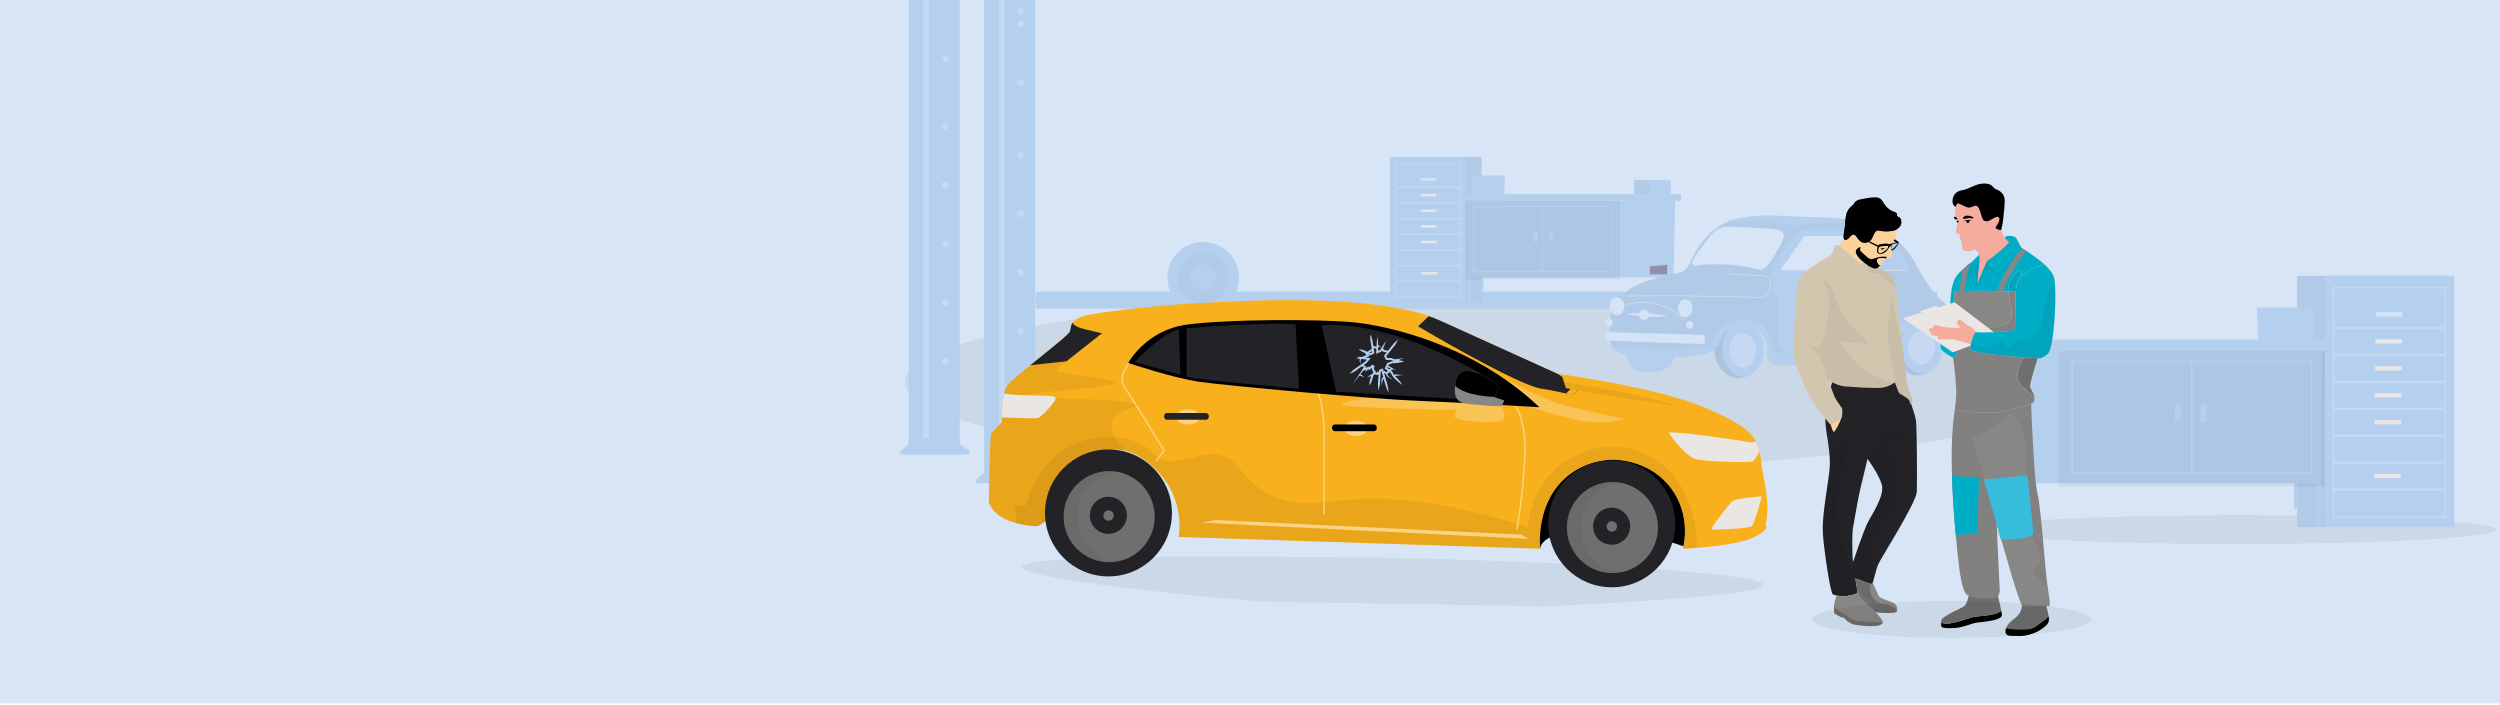 <svg width="1280" height="361" viewBox="0 0 1280 361" fill="none" xmlns="http://www.w3.org/2000/svg"><g clip-path="url(#a)"><path d="M1280 .1H0v360h1280V.1Z" fill="#D7E5F6"/><path d="M763.92 241.38c165.967 0 300.51-20.487 300.51-45.76s-134.543-45.76-300.51-45.76c-165.967 0-300.51 20.487-300.51 45.76s134.543 45.76 300.51 45.76Zm381.94 37.17c73.09 0 132.35-3.313 132.35-7.4s-59.26-7.4-132.35-7.4c-73.1 0-132.35 3.313-132.35 7.4s59.25 7.4 132.35 7.4Z" fill="#000" style="mix-blend-mode:multiply" opacity=".06"/><path d="M991.79 149.31H530.2v8.74h461.59v-8.74Z" fill="#B5D0EE"/><path d="M758.5 80.44h-46.58v74.64h46.58V80.44Z" fill="#B5D0EE"/><path d="M758.5 80.44h-46.58v74.64h46.58V80.44Z" fill="#B5D0EE"/><path d="M758.5 80.44h-46.58v74.64h46.58V80.44Z" fill="#000" style="mix-blend-mode:multiply" opacity=".03"/><path d="M750.28 80.44h-38.36v74.64h38.36V80.44Z" fill="#B5D0EE"/><path d="M735.29 99.26h-7.9v1.28h7.9v-1.28Zm.07 8h-7.9v1.28h7.9v-1.28Zm.08 8.01h-7.9v1.28h7.9v-1.28Zm.08 8h-7.9v1.28h7.9v-1.28Z" fill="#E9E6E3"/><path d="M735.6 131.28h-7.9v1.28h7.9v-1.28Z" fill="#B5D0EE"/><path d="M735.68 139.28h-7.9v1.28h7.9v-1.28Z" fill="#E9E6E3"/><path d="M747.52 96.22h-32.69v-.67h32.69v.67Zm.08 7.34h-32.69v.67h32.69v-.67Zm.08 8.01h-32.69v.67h32.69v-.67Zm.08 8.01h-32.69v.67h32.69v-.67Zm.08 8.01h-32.69v.67h32.69v-.67Zm.08 8.01h-32.69v.67h32.69v-.67Zm.08 8.01h-32.69v.67H748v-.67Z" fill="#C5D9F2"/><path d="M747.92 152.23h-33.49v-68.5h33.49v68.5Zm-33.09-.4h32.69v-67.7h-32.69v67.7Z" fill="#C5D9F2"/><path d="M735.21 91.25h-7.9v1.28h7.9v-1.28Z" fill="#D4E3F5"/><path d="M770 103.18h-16.23V89.85h16.74l-.51 13.33Zm85.38-10.95h-18.71v7.13h18.71v-7.13Z" fill="#B5D0EE"/><path d="M844.32 92.23h-7.65v7.13h7.65v-7.13Z" fill="#000" style="mix-blend-mode:multiply" opacity=".03"/><path d="m857.65 102.77-1.03 51.58h-2.07v-12.2h-1.86v7.55h-1.55v-7.65h-91.68v7.65h-1.14v-7.65h-5.48v13.02h-1.25l-.51-52.3h106.57Z" fill="#B5D0EE"/><path d="M829.41 101.86h-79.13v41.2h79.13v-41.2Z" fill="#000" style="mix-blend-mode:multiply" opacity=".05"/><path d="M825.63 139.28h-71.57v-33.64h71.57v33.64Zm-71.11-.46h70.66V106.1h-70.66v32.72Z" fill="#B5D0EE"/><path d="M790.07 105.87h-.46v33.18h.46v-33.18Zm-2.8 12.89h-1.75v5.26h1.75v-5.26Zm7.68 0h-1.76v4.76h1.76v-4.76Zm65.8-19.4H749.22v3.41h111.53v-3.41Zm-5.37 4.77h-25.97v10.91h25.97v-10.91Zm-.97 36.33h-25v-24.45h25.67l-.67 24.45Z" fill="#B5D0EE"/><path d="M836.15 120.02h-5.23v19.99h5.23v-19.99Z" fill="#B5D0EE"/><path d="M844.75 140.46v-4.09l8.83-.8v4.89h-8.83Z" fill="#918FAC"/><path d="M1256.47 141.26h-80.25v128.6h80.25v-128.6Z" fill="#B5D0EE"/><path d="M1256.47 141.26h-80.25v128.6h80.25v-128.6Z" fill="#B5D0EE"/><path d="M1256.47 141.26h-80.25v128.6h80.25v-128.6Z" fill="#000" style="mix-blend-mode:multiply" opacity=".03"/><path d="M1256.46 141.26h-66.09v128.6h66.09v-128.6Z" fill="#B5D0EE"/><path d="M1216.21 175.89h13.61v-2.2h-13.61v2.2Zm-.14 13.78h13.61v-2.2h-13.61v2.2Zm-.13 13.8h13.61v-2.2h-13.61v2.2Zm-.14 13.8h13.61v-2.2h-13.61v2.2Z" fill="#E9E6E3"/><path d="M1215.66 231.05h13.61v-2.2h-13.61v2.2Z" fill="#B5D0EE"/><path d="M1215.53 244.85h13.61v-2.2h-13.61v2.2Z" fill="#E9E6E3"/><path d="M1195.12 167.31h56.33v1.15h-56.33v-1.15Zm-.14 14.94h56.33v-1.15h-56.33v1.15Zm-.14 13.79h56.33v-1.15h-56.33v1.15Zm-.14 13.79h56.33v-1.15h-56.33v1.15Zm-.14 13.79h56.33v-1.15h-56.33v1.15Zm-.14 13.79h56.33v-1.15h-56.33v1.15Zm-.14 13.79h56.33v-1.15h-56.33v1.15Z" fill="#C5D9F2"/><path d="M1194.43 146.94h57.71v118.02h-57.71V146.94Zm57.02.69h-56.33v116.64h56.33V147.63Z" fill="#C5D9F2"/><path d="M1216.35 162.09h13.61v-2.2h-13.61v2.2Z" fill="#D4E3F5"/><path d="M1156.4 180.45h27.96v-22.97h-28.85l.89 22.97Zm-114.86-18.87h-32.24v12.28h32.24v-12.28Z" fill="#B5D0EE"/><path d="M1041.53 161.58h-13.17v12.28h13.17v-12.28Z" fill="#000" style="mix-blend-mode:multiply" opacity=".03"/><path d="m1005.38 179.74 1.78 88.87h3.57v-21.02h3.2v13h2.67v-13.17h157.96v13.17h1.96v-13.17h9.44v22.44h2.15l.88-90.12h-183.61Z" fill="#B5D0EE"/><path d="M1190.38 178.17h-136.34v70.98h136.34v-70.98Z" fill="#000" style="mix-blend-mode:multiply" opacity=".05"/><path d="M1060.55 184.69h123.31v57.96h-123.31v-57.96Zm122.52.79h-121.74v56.38h121.74v-56.38Z" fill="#B5D0EE"/><path d="M1122.6 185.08h-.79v57.17h.79v-57.17Zm4.04 31.27h3.02v-9.06h-3.02v9.06Zm-13.23-.87h3.03v-8.2h-3.03v8.2Zm-113.38-35.74h192.16v-5.88h-192.16v5.88Zm9.26 21.13h44.74v-18.79h-44.74v18.79Zm1.68 43.81h43.07v-42.12h-44.24l1.17 42.12Z" fill="#B5D0EE"/><path d="M1042.42 243.9h9.01v-34.45h-9.01v34.45Z" fill="#B5D0EE"/><path d="M1027.6 244.68v-7.05l-15.21-1.37v8.42h15.21Z" fill="#918FAC"/><path d="M616.07 160.59c10.129 0 18.34-8.211 18.34-18.34s-8.211-18.34-18.34-18.34c-10.128 0-18.34 8.211-18.34 18.34s8.212 18.34 18.34 18.34Z" fill="#B5D0EE"/><path d="M615.91 155.28c7.152 0 12.95-5.798 12.95-12.95 0-7.152-5.798-12.95-12.95-12.95-7.152 0-12.95 5.798-12.95 12.95 0 7.152 5.798 12.95 12.95 12.95Z" fill="#000" style="mix-blend-mode:multiply" opacity=".03"/><path d="M615.97 148.8a6.61 6.61 0 0 0 6.61-6.61 6.61 6.61 0 1 0-13.22 0 6.61 6.61 0 0 0 6.61 6.61Zm337.89-27.46 3.44 16.15c.1.46.51.8.98.8h17.49a1 1 0 0 0 .97-1.26c-1.08-4.09-5.75-16.74-21.89-16.91-.64 0-1.13.59-1 1.22h.01Z" fill="#B5D0EE"/><path opacity=".49" d="M999.57 170.21c1.29 0 2.34-2.212 2.34-4.94s-1.05-4.94-2.34-4.94c-1.292 0-2.34 2.212-2.34 4.94s1.048 4.94 2.34 4.94Z" fill="#E9E6E3"/><path d="M843.55 190.93c6.02 0 10.9-4.334 10.9-9.68s-4.88-9.68-10.9-9.68c-6.02 0-10.9 4.334-10.9 9.68s4.88 9.68 10.9 9.68Z" fill="#B5D0EE"/><path d="M846.77 190.51c6.02 0 10.9-4.334 10.9-9.68s-4.88-9.68-10.9-9.68c-6.02 0-10.9 4.334-10.9 9.68s4.88 9.68 10.9 9.68Zm147.89-12.82c0 .93-.08 1.84-.23 2.73-1.11 6.68-6.25 11.74-12.42 11.74s-11.28-5.02-12.41-11.67c-.16-.9-.24-1.84-.24-2.79 0-7.99 5.66-14.47 12.65-14.47s12.65 6.48 12.65 14.47v-.01Z" fill="#B5D0EE"/><path d="M973.28 177.3c0-6.78 4.08-12.47 9.58-14.03-.28-.02-.57-.04-.86-.04-6.99 0-12.65 6.48-12.65 14.46s5.66 14.46 12.65 14.46c1.06 0 2.08-.15 3.06-.43-6.58-.51-11.79-6.77-11.79-14.43l.01.01Z" fill="#000" style="mix-blend-mode:multiply" opacity=".06"/><path d="M903.12 179.12v.26c-.12 7.87-5.73 14.21-12.65 14.21s-12.53-6.34-12.65-14.21v-.26c0-7.99 5.66-14.47 12.65-14.47s12.65 6.48 12.65 14.47Z" fill="#B5D0EE"/><path d="M983.74 186.6c3.822 0 6.92-3.877 6.92-8.66s-3.098-8.66-6.92-8.66-6.92 3.877-6.92 8.66 3.098 8.66 6.92 8.66Z" fill="#C5D9F2"/><path d="M881.75 178.73c0-6.78 4.08-12.47 9.58-14.03-.28-.02-.57-.04-.86-.04-6.99 0-12.65 6.48-12.65 14.46s5.66 14.46 12.65 14.46c1.06 0 2.08-.15 3.06-.43-6.58-.51-11.79-6.77-11.79-14.43l.01.01Z" fill="#000" style="mix-blend-mode:multiply" opacity=".06"/><path d="M892.21 188.03c3.822 0 6.92-3.877 6.92-8.66s-3.098-8.66-6.92-8.66-6.92 3.877-6.92 8.66 3.098 8.66 6.92 8.66Z" fill="#C5D9F2"/><g filter="url(#b)"><path d="M910.86 176.76c0 .06.011.13.021.18 0-.06-.021-.12-.021-.18l-.7-23.51.711 23.51h-.011Zm37.171-56.34c.27 0 .5.19.56.45l3.52 16.43c.08.35-.19.69-.561.69h-38.979a.575.575 0 0 1-.471-.9l11.56-16.42a.58.58 0 0 1 .471-.24h23.9v-.01Zm-33.45 5.41a64.72 64.72 0 0 0-1.971 2.79c.661-.98 1.311-1.9 1.971-2.79Zm-41.671 9.35c-3.49.32-5.509.85-6.209-.23-.93-1.44 1.42-4.43 4.8-9.02 3.76-5.09 5.639-7.64 8.099-9.02 2.43-1.37 4.251-1.42 15.971-.81 14.1.73 16.52 1.06 17.39 2.93.94 2.02-.521 4.57-3.351 9.5-4.2 7.31-5.869 8.47-6.719 8.77-1.94.68-3.27.11-6.44-.59-6.71-1.47-15.941-2.22-23.541-1.52v-.01Zm128.68 37.19c-.02-.22-.04-.43-.08-.65-.13-.98-.23-1.5-.5-2.57-.36-1.35-.98-3.54-2.269-8.49-.01-.05-.03-.11-.04-.17-.22-.83-.421-1.61-.791-2.43a8.102 8.102 0 0 0-.719-1.35c-1.26-1.99-2.83-2.93-3.99-3.82-1.03-.78-1.96-1.87-3.18-3.56-.72-.97-1.52-2.14-2.51-3.57-6.2-9.02-6.63-12.12-10.96-17.52-1.09-1.36-4.261-5.17-8.761-8.41a32.606 32.606 0 0 0-7.859-4.22 37.6 37.6 0 0 0-1.13-.41c-.09-.02-.16-.05-.25-.09-.51-.16-1.03-.33-1.55-.48-.49-.14-.99-.28-1.5-.4-.07-.02-.13-.03-.2-.05-1.16-.29-2.36-.55-3.6-.78-1.95-.37-4.04-.68-6.3-.97 0 0-.01-.01-.02-.01-.4-.05-.801-.1-1.221-.15-.01 0-.029 0-.069-.01-.37-.04-.75-.09-1.13-.13a.891.891 0 0 0-.171-.02c-.21-.02-.419-.05-.639-.08-.39-.04-.781-.09-1.171-.13-.84-.1-1.78-.21-2.87-.33-.92-.1-1.489-.15-2.029-.18l-.781-.03c-.61-.01-1.359-.02-2.619-.05h-.25c-.87-.02-1.96-.04-3.4-.09-.18 0-.39-.01-.59-.02-.26 0-.541-.01-.831-.02-.25-.01-.519-.01-.789-.03-.41 0-.86-.02-1.32-.04-.2 0-.39-.01-.6-.02-1.79-.05-3.911-.14-6.421-.25l-.75-.03c-1.26-.04-2.619-.11-4.079-.17-8.1-.36-15.201-.73-24.241 1.4-2.15.51-3.61.86-4.93 1.3-.75.26-1.469.54-2.209.92-8.78 4.4-14.09 14.16-15.46 16.87-1.72 3.37-2.5 5.96-5.38 7.61-1.89 1.07-3.181.9-6.961 1.6-3.39.63-5.629 1.37-9.789 2.74-3.5 1.15-10.141 3.56-12.011 6.29-.12.17-.219.34-.289.51-.11.24-.3.75-.83 1.17-1.25 1.01-2.66.05-3.96.73-.6.3-1.061.9-1.861 3.96-.09.35-.17.68-.25 1.01-.11.48-.209.93-.289 1.36-.43 2.12-.6 3.58-.61 3.7-.38 3.52-.59 5.45-.4 8.1.11 1.65.21 3.01.39 4.17.02.17.04.34.08.49.09.48.2.91.34 1.32.04.13.09.26.13.39.01 0 .01.01.01.01.1.24.21.47.31.68.07.12.13.23.2.34.09.15.2.3.29.45 2.01 2.69 5.63 3 10.38 3.32 22.42 1.55 24.239 1.49 27.229 1.13 3.75-.47 6.641-.83 8.951-1.4.64-.16 1.249-.34 1.799-.54.28-.1.541-.21.801-.31.26-.11.509-.23.759-.36.26-.13.51-.27.75-.42.24-.15.48-.31.69-.49.23-.17.451-.35.651-.54.21-.18.41-.4.62-.62.69-.76 1.169-1.51 1.55-2.23.099-.17.2-.36.27-.53.08-.14.14-.28.21-.42l.62-1.43c.05-.12.12-.25.18-.39.03-.08.08-.16.13-.25.01-.04.04-.1.07-.14.04-.1.1-.2.15-.29.04-.07.09-.14.13-.22.02-.04.04-.09.08-.13.03-.04.049-.09.089-.13v-.02c.05-.08.111-.16.161-.25.1-.13.179-.26.279-.39.1-.13.21-.26.31-.39.03-.04.071-.09.111-.13.12-.13.24-.26.37-.39.09-.09.169-.18.269-.27.18-.18.381-.36.601-.53.53-.45 5.37-4.31 11.25-2.81 5.34 1.36 7.82 6.21 8.32 7.26 2.44 5.12-.14 8.13 2.04 11.05.1.13.2.25.299.37 2 2.18 5.621 1.76 15.731 1.68 14.99-.12 22.439.36 25.949.36 4.39.01 8.811.11 13.201-.07 1.55-.07 2.819-.4 3.919-1.05 1.52-.93 2.291-2.24 2.651-2.86.78-1.37 1.39-2.59 1.92-3.73v-.02c.149-.33.289-.65.429-.97 1.28-2.94 2.001-5.2 3.541-7.23.69-.92 1.629-1.88 2.709-2.72 2.12-1.65 4.831-2.87 7.601-2.54 4.98.56 8.45 5.96 8.89 6.68.77 1.18 1.27 2.31 1.72 3.33.1.23.199.45.289.66.68 1.52 1.351 2.68 2.831 3.25.03.01.13.04.27.09.07.02.14.04.23.07.09.03.199.04.299.07.09.02.181.03.271.04.04.01.1.01.15.02.22.02.45.03.68.01.15 0 .31-.02.47-.05.09-.02.159-.03.239-.07.25-.07.49-.17.72-.34.85-.61 1.13-1.7 1.13-3.22 0-1.06-.13-2.33-.31-3.8l.01-.09Zm-47.579-51.79c.04-.05.08-.11.13-.15.17-.18.43-.29.73-.29 7.56.08 12.59 2.89 15.94 6.3.66.67 1.27 1.38 1.8 2.08.539.71 1.019 1.42 1.429 2.13.14.23.271.47.401.69.29.52.54 1.02.77 1.51.09.17.16.34.23.5.66 1.5 1.07 2.8 1.31 3.69.05.23.03.45-.05.64-.05.12-.12.23-.221.33-.13.13-.3.23-.5.27-.07.01-.129.02-.209.02h-17.49a1 1 0 0 1-.75-.34.956.956 0 0 1-.23-.46l-.99-4.66-2.45-11.5c-.071-.28 0-.55.14-.77l.01.01Z" fill="#B5D0EE"/></g><path d="M919.86 119.52a2.428 2.428 0 0 1 2.02-1.08c3.2-.61 6.9-1.08 11.01-1.22 6.25-.21 11.69.4 16.05 1.22 1.15 0 2.15.81 2.37 1.93l3.7 17.92 1.29 12.58 1.76 1.87v23.31c-.68 2.6-1.8 4.7-5.03 4.33H915.2c-2.63-.44-4.18-1.57-4.34-3.63l-.7-23.51-1.4-2.02c-.7-3.9-1.4-7.81-2.11-11.71a71.26 71.26 0 0 1 5.97-10.89c2.46-3.66 4.97-6.68 7.25-9.1h-.01Zm-48.36 6.41c3.76-5.09 5.64-7.64 8.1-9.02 2.43-1.37 4.25-1.42 15.97-.81 14.1.73 16.52 1.06 17.39 2.93.94 2.02-.52 4.57-3.35 9.5-4.2 7.31-5.87 8.47-6.72 8.77-1.94.68-3.27.11-6.44-.59-6.71-1.47-15.94-2.22-23.54-1.52-3.49.32-5.51.85-6.21-.23-.93-1.44 1.42-4.43 4.8-9.02v-.01Zm130.09 46.44c-.02-.22-.04-.43-.08-.65-.13-.98-.23-1.5-.5-2.57-.36-1.35-.98-3.54-2.27-8.49-.01-.05-.03-.11-.04-.17-.22-.83-.42-1.61-.79-2.43-.16-.39-.36-.78-.62-1.2-.03-.05-.07-.11-.1-.15-1.26-1.99-2.83-2.93-3.99-3.82-1.03-.78-1.96-1.87-3.18-3.56-.72-.97-1.52-2.14-2.51-3.57-6.2-9.02-6.63-12.12-10.96-17.52-1.09-1.36-4.26-5.17-8.76-8.41a32.612 32.612 0 0 0-7.86-4.22 37.6 37.6 0 0 0-1.13-.41c-.09-.02-.16-.05-.25-.09-.51-.16-1.03-.33-1.55-.48-.49-.14-.99-.28-1.5-.4-.07-.02-.13-.03-.2-.05-1.16-.29-2.36-.55-3.6-.78-1.95-.37-4.04-.68-6.3-.97 0 0-.01-.01-.02-.01-.38-.04-.76-.1-1.15-.14h-.04s-.01 0-.02-.01c-.01 0-.03 0-.07-.01-.37-.04-.75-.09-1.13-.13a.88.88 0 0 0-.17-.02c-.21-.02-.42-.05-.64-.08-.39-.04-.78-.09-1.17-.13-.84-.1-1.78-.21-2.87-.33-.92-.1-1.49-.15-2.03-.18l-.78-.03c-.18-.01-.38-.02-.6-.02-.5-.01-1.14-.02-2.02-.03h-.25c-.87-.02-1.96-.04-3.4-.09-.18-.01-.38-.01-.59-.02-.26 0-.54-.01-.83-.02-.25-.01-.52-.01-.79-.03-.41 0-.86-.02-1.32-.04-.2 0-.39-.01-.6-.02-1.79-.05-3.91-.14-6.42-.25l-.75-.03c-1.26-.04-2.62-.11-4.08-.17-8.1-.36-15.2-.73-24.24 1.4-2.15.51-3.61.86-4.93 1.3-.75.26-1.47.54-2.21.92-8.78 4.4-14.09 14.16-15.46 16.87-1.72 3.37-2.5 5.96-5.38 7.61-1.89 1.07-3.18.9-6.96 1.6-3.39.63-5.63 1.37-9.79 2.74-3.5 1.15-10.14 3.56-12.01 6.29-.12.17-.22.34-.29.51-.11.24-.3.75-.83 1.17-1.25 1.01-2.66.05-3.96.73-.6.3-1.06.9-1.86 3.96-.09.35-.17.68-.25 1.01-.11.48-.21.93-.29 1.36-.43 2.12-.6 3.58-.61 3.7-.38 3.52-.59 5.45-.4 8.1.11 1.65.21 3.01.39 4.17.02.17.04.34.08.49.09.48.2.91.34 1.32.04.13.09.26.13.39.01 0 .01.01.01.01.1.24.21.47.31.68.07.12.13.23.2.34.09.15.2.3.29.45 2.01 2.69 5.63 3 10.38 3.32 22.42 1.55 24.24 1.49 27.23 1.13 3.75-.47 6.64-.83 8.95-1.4.64-.16 1.25-.34 1.8-.54.28-.1.54-.21.8-.31.26-.11.51-.23.76-.36.26-.13.51-.27.75-.42.24-.15.48-.31.69-.49.23-.17.45-.35.65-.54.21-.18.41-.4.62-.62.69-.76 1.17-1.51 1.55-2.23.1-.17.2-.36.27-.53.08-.14.14-.28.21-.42l.62-1.43c.05-.12.12-.25.18-.39.04-.09.08-.16.13-.25.01-.04.04-.1.07-.14.04-.1.1-.2.15-.29.04-.07.09-.14.13-.22.02-.04.04-.09.08-.13.02-.04.05-.09.08-.13 0 0 0-.01.01 0v-.02c.05-.08.11-.16.16-.25.05-.08.12-.16.17-.25.03-.04.07-.09.11-.14.1-.13.21-.26.31-.39.03-.04.07-.09.11-.13.03-.03.08-.08.11-.13.09-.09.17-.18.26-.26.09-.1.18-.18.27-.27.18-.18.38-.36.6-.53.53-.45 5.37-4.31 11.25-2.81 5.34 1.36 7.82 6.21 8.32 7.26 2.44 5.12-.14 8.13 2.04 11.05.1.13.2.25.3.37 2 2.18 5.62 1.76 15.73 1.68 14.99-.12 22.44.36 25.95.36 4.39.01 8.81.11 13.2-.07 1.55-.07 2.82-.4 3.92-1.05 1.52-.93 2.29-2.24 2.65-2.86.78-1.37 1.39-2.59 1.92-3.73v-.02c.15-.33.29-.65.43-.97 1.28-2.94 2-5.2 3.54-7.23.69-.92 1.63-1.88 2.71-2.72 2.12-1.65 4.83-2.87 7.6-2.54 4.98.56 8.45 5.96 8.89 6.68.77 1.18 1.27 2.31 1.72 3.33.1.23.2.45.29.66.68 1.52 1.35 2.68 2.83 3.25.03.01.13.04.27.09.07.02.14.04.23.07.09.03.2.04.3.07l.15.03c.04 0 .08.01.12.01.04.01.1.01.15.02.22.02.45.03.68.01.08 0 .16 0 .24-.01.08-.01.15-.03.23-.04.09-.02.16-.03.24-.07.25-.07.49-.17.72-.34.85-.61 1.13-1.7 1.13-3.22 0-1.06-.13-2.33-.31-3.8v-.09Zm-47.58-51.79c.04-.05.08-.11.13-.15.17-.18.43-.29.73-.29 7.56.08 12.59 2.89 15.94 6.3.66.67 1.27 1.38 1.8 2.08.54.71 1.02 1.42 1.43 2.13.14.23.27.47.4.69.29.52.54 1.02.77 1.51.09.17.16.34.23.5.66 1.5 1.07 2.8 1.31 3.69.05.23.03.45-.05.64a1.004 1.004 0 0 1-.72.6c-.07.01-.13.02-.21.02h-17.49a1 1 0 0 1-.75-.34.956.956 0 0 1-.23-.46l-.99-4.66-2.45-11.5a.98.98 0 0 1 .14-.77l.01.01Z" fill="#000" style="mix-blend-mode:multiply" opacity=".03"/><path d="M862.65 164.29c-2.64-2.81-5.7-5.02-9.08-6.58-2.55-1.17-11.59-4.73-20.95-1.22-1.26.47-2.5 1.06-3.66 1.74l-.17-.29c1.18-.69 2.43-1.29 3.71-1.77 9.49-3.55 18.64.05 21.21 1.23 3.42 1.58 6.52 3.82 9.19 6.66l-.24.23h-.01Zm38.22-11.88c-.29 0-.6-.01-.92-.04-7.51-.12-13.47-.25-18.73-.38-13.25-.3-23.72-.54-48.82-.25v-.34c25.1-.29 35.57-.05 48.83.25 5.26.12 11.23.26 18.74.38 2.18.16 3.73-.24 4.75-1.21 1.13-1.08 1.64-2.94 1.55-5.69 0-.75 0-1.67-.46-2.35-.76-1.15-2.42-1.29-3.21-1.36-3.2-.27-9.26-.68-16.69-1.04v-.34c7.45.35 13.51.77 16.7 1.04.86.07 2.62.22 3.48 1.51.51.77.51 1.75.51 2.53.09 2.88-.44 4.77-1.65 5.94-.94.9-2.28 1.34-4.07 1.34l-.01.01Z" fill="#D4E3F5"/><path d="M866.55 157.82c0 2.52-1.65 4.57-3.69 4.57s-3.69-2.05-3.69-4.57c0-2.52 1.65-4.57 3.69-4.57s3.69 2.05 3.69 4.57Zm-38.65-5.53c-2.04 0-3.69 2.05-3.69 4.57 0 2.52 1.65 4.57 3.69 4.57s3.69-2.05 3.69-4.57c0-2.52-1.65-4.57-3.69-4.57Zm44.89 23.77c-16.42-.59-32.83-1.17-49.25-1.76-.28-.09-.8-.31-1.17-.82-.65-.9-.58-2.38.23-2.99.35-.26.76-.29 1-.29l49.19 1.29v4.57Zm.09 0 .03-.11-.04-.55.01.66Z" fill="#D4E3F5"/><path d="M871.7 171.34c-.51.02-1.48 0-1.49.06l.92-.02c.13.04.73.06 1.26.06h-.6c.16-.01.06-.04.21-.05.4.01.62.02.87.02v.62c0 .19 0 .4-.02.67v-.05l.02.67c0 .21-.03.13-.03.06.02.6.04 1.06.04 1.87.08-.63-.06-1.79.02-2.42v.05-1.52c-.42-.01-.76-.02-1.21-.03l.01.01Zm-19.64-.4h-.05c-.06.01-.03 0 .05 0Zm1.35 4.57.19.02s-.12-.02-.19-.02Zm7.29.04-.03-.02s-.01.01.03.02Zm4.32.13Zm-10.82-.39-.17-.05s.09.03.17.05Zm11.88.39c.06 0 .14.02.23.02-.04 0-.12-.02-.23-.02Zm-36.23-1.29s.06 0 .08-.01c-.1 0-.1 0-.08.01Z" fill="#D4E3F5"/><path d="M850.27 175.12c-.13-.02.01-.03.15-.04-.75-.05-1 0-1.78-.07l.37.03c-.51.01-1.44-.02-1.89-.07h.14c-.48 0-1.24-.08-1.44-.06.2.02 0 .03.3.05h-1.22l-.09-.07h-.64c.16.02-.86-.05-.88 0-.37-.03.15-.04.28-.05-.36 0-.4-.02-.74 0l-.361-.06h-.939s-.01 0 .03-.01c-.43.02-1.09-.06-1.64-.01h.03c-.3.03-1.04-.03-1.31-.04-.49 0-.2.04-.22.06-1.41-.06-.96-.04-2.14-.03-.71-.08.839-.06-.061-.14-.12.02-.749.02-1.449.01-.64-.04-1.72-.1-2.35-.16l.06.04h-.91l.52-.05c-.19 0-.6.02-.9.02-.94 0-.53-.1-1.26-.07h-.07c-.24 0-.85-.03-1.57-.04l.25-.04.46.03c-.25-.06-.76-.02-1.21-.04-.47 0-.24.05-.49.05-.17 0-.42 0-.56-.02-.41-.03-.04-.06.09-.08-.36.04-.48.03-1.28.02-.04-.03.02-.03.12-.03-.17 0-.31 0-.4.02l-.27-.04c-.45-.04-.68-.02-.92 0-.25 0-.53.12-.99-.18.13.05-.08-.04-.32-.23s-.46-.51-.51-.66c.17.32-.01-.19.11 0-.17-.36-.18-.45-.22-.5-.03-.06-.08-.09-.11-.43.02.09.06.18.09.26-.08-.63-.08-.15-.06-.81 0 .18.06-.28.02.1.06-.42.14-.56.2-.68.07-.12.12-.25.39-.47v-.08c.22-.14.33-.13.39-.15-.1.03-.241.09-.221.1.27-.07.431-.19.781-.14-.08-.02-.19-.05.14-.04-.11.03.5.05.53.06-.21-.03.7 0 .75-.03.38.04-.121.03-.141.04.31-.04 1.321.03 1.611 0h.02c.57 0 .95-.01 1.86-.03l-.27.03c.8.04.49-.06 1.16-.04-.14.04 1.099.02.809.07.4-.02.821-.02 1.081-.05.38.04-.72.05-.2.07h.57l.1.02c.02-.02.52 0 .49-.02.09.03.32.06.29.08.36 0 .86.04 1.16.02l.03.02c.35-.05 1.09.02 1.26-.04l.219.04c.55 0 .441-.06.701-.06.22 0 .46 0 .71.01-.71.02.36.06.51.08.28 0 1.1.02 1.33 0-.34.02-.13.05-.73.04.32.07.919.01 1.599.04v.03c.96 0 .991-.04 1.411-.08.11.04.02.04-.26.07.64.04 1.66.04 2.39.06.23.03.08.04-.16.04.75 0 1.68.05 2.15 0-.19.02.3.02.58.04 0-.01.05-.03.09-.02.46-.01 1.47 0 2.01.03h-.19c1.24.05 1.79-.03 3.14.05.24.02-.25.04.25.05.24-.02.16-.06.79-.03l-.04.04.43-.03c-.22-.04-.92-.05-.43-.07.56.05.49-.02 1.18.04-.16 0-.37.02-.48.04 1.44.08 2.01.01 3.47.1h2.16c-.04.04-.04.07-.37.1.62.02.91-.06 1.34 0 .3-.05 1.72.01 1.87-.06.03.02.67.02.02.04.85 0 1.11.09 1.5.1.22 0-.25-.05.25-.04.04 0 .1.01.14.02h.19c.2 0-.221.02-.241.04.69.03 1.151-.01 1.971 0h-.14l.84.03h-.05.68l-.02.02c.16 0 .189-.01.409 0l-.069.02c.22-.03 1.01-.03 1.4-.02h.07l.92-.01c.49.04-.62.04.34.05l-.25.04c.79.01.66.01 1.26.02-.21-.03-.541-.04-.301-.05.54.07.86 0 1.38 0-.259 0-.439-.01-.619.01-.28 0-.1-.03-.27-.04l-.4.02-.11-.04h-.68s-.621-.01-.361-.05c-.47 0-.739-.03-1.169 0-.32-.03.509-.02.169-.03-1.89-.02-3.84-.07-5.81-.14h.191c-.221 0-.42 0-.59.02-.33-.04-1.62-.11-2.08-.07-.06 0 .04-.01.08-.01-.65-.02-1.87-.07-2.77-.1-.4.05-1.4-.08-1.76 0h.19c.32.02-.45.03-.58.05-.26-.06-.02-.04-.33-.1l.37.03-.08-.05c-1.19.09-2.2-.11-2.94-.05.05 0 .03-.01.08-.01-.49-.04-.83.01-1.2.02-.04-.02.22-.03.4-.04-.86-.04-2.31-.02-3.26-.08-.34.02.13.04-.22.06-.291-.02-.5-.05-.14-.05-.82-.08-2.71-.03-3.97-.12-.66.02-.25.04-1.26.04.24-.02-.24-.08.37-.07l.07-.02c-1.01-.03-2.35-.08-2.91-.02-.03-.05-.18-.01-.56-.05-.16 0 .01 0 .08.01-.37.03-.56-.02-.82-.02h.09-.73c-.12 0-.3-.02-.33-.04v.04c-.39 0-.18-.05-.67-.05l.1.03c-.31-.02-.8 0-.86-.04h.159c-.48-.07-1.249-.02-1.839-.06l.15.06c-.58 0-.35-.02-.33-.04-.32-.02-.541-.03-.981-.05-.25 0-.129.02-.209.03l-.52-.03.34-.02c-.8.06-2.02-.06-2.55 0-.3-.02.27-.03.09-.04-.95-.06-2.13 0-2.92-.06-.65-.04-1.34-.06-2.05-.07-.36 0-.72-.02-1.08-.03-.36-.03-.78.01-1.13.21h.029c-.33.18-.589.48-.729.82-.12.28-.23 1.02-.09 1.46-.02-.03-.021.06-.051-.04.07.46.321.9.481 1.13-.04-.04-.07-.08-.1-.12.29.44.77.82 1.38.95.52.02.98.03 1.23.02.33 0 .32.04.41.06.56.02.92.02 1.38.01l.38.04.209-.03c.23.01.051.03.241.05.87-.01 1.88.06 2.49.08l-.09-.02c.25 0 .74.04.44.05 1.2.07 1.79 0 3.41.07.22.08 1.469.03 1.699.12.69 0 1.131.05 1.611.02.01 0 .07.01-.04.01.27.04 1.18.05 1.87.05l.04.02c.25-.04 1.44.02 1.69-.02.08.01-.13.02-.23.02.36.06.63 0 1.09.03-.04.01.1.03 0 .04 1.53.11 3.77.1 5.77.21.56.02-.2-.06.53-.03.21.03-.36.04.1.07.34-.02.46 0 .91.01-.08.01 0 .03-.32.03.26.03 1.1 0 1.61.06-.03-.02.07-.02.17-.03.76-.02 1.74.11 1.81.08 0 0 .27 0 .04-.01.28.01.68.03.61.05.15 0 .269-.02.489-.02l-.119.02c.1 0 .32-.01.4-.01l-.2-.02c.32.04.949 0 .919.05h-.109l.6.04c.24-.01.48-.03.88 0 .15.06 1.02.05 1.53.07l-.02.02c.4-.01 1.42.04 1.24.02.39.01.91.05.72.06.32 0 .98.02 1.15 0l.63.07c.38-.06 1.27.07 1.31 0 .35.02.269.04.509.06.491-.02 1.001 0 1.511.03h.01c.47.02 1.2.03 1.83.04l.149.06c.38 0 .471-.04.821-.01.08.01 0 .01-.09.01.35 0 .82.03 1.09.06.54-.02.959 0 1.429-.02.42.06-.629 0-.269.06.77.05 1.55.05 2.4.06.07.01-.02.02-.06.03 0 0 1.72-.08 1.4-.14.21-.03.45-.04-.27-.1-.24.01-.92.02-1.04-.03l-.041.04c-.97-.02-.079-.08-1.239-.12l.239.02c-.22 0-.399.01-.639 0-.07-.01.08-.01.18-.02l-.96.02s0-.04.19-.05c-.88-.03.18.08-.9.02-.2-.02.07-.02.21-.03-.5-.05-.84-.03-1.35-.03 0-.04.33-.02-.09-.06.08.02.14.05-.19.05.16-.03-.251-.03-.571-.05.061.01.041.03-.089.03-.19 0-.31-.01-.51-.02l.39.05c-.55.01-.86-.05-1.28-.08h.19c-.44-.03-.89-.07-1.451-.06h.051c-1.05 0 .32.07-.9.06-.4-.02.2-.11-.73-.1.44.05-.6.05-1.13.05l.55-.05c-.19 0-.51 0-.7-.01l.03.02c.04.06-.68-.03-1.07-.01.48-.06.51-.05.6-.12-.37.03-.8.05-1.48.02l.56-.04c-.91-.05-1.98 0-2.73.03.2-.04-.1-.06.22-.09l-.87-.02.25-.04c-.36.04-.75-.01-.69.06.1 0 .08-.01.25 0-.02.02-.17.05-.63.04-.3-.03.18-.02.1-.04-.29.02-.31-.03-.61-.02l.27.04c-.21.03-.5-.02-.8 0 .36 0 .24-.03.11-.06h.02c-.22 0-.51.02-.65-.01l.19-.05-.32.03c-.12-.01-.21-.03 0-.04-1-.07.02.11-1.28.02.02-.02.17-.03.52 0 .06-.03-.03-.05-.38-.08-.68-.03-1.56-.06-2.01-.04l-.07-.08Z" fill="#D4E3F5"/><path d="M852.28 175.16c.34 0 .59.02.81.02-.07-.01-.83-.06-.81-.02Zm-6.81-4.29s-.09-.01-.15-.02c0 .01.04.02.15.02Zm-13.41-.31c.25-.01.35-.02.36-.04-.16 0-.29 0-.36.04Zm-5.52 3.7h-.86c.24 0 .7.03.86 0Zm22.44-3.36-.29.02.31-.01-.02-.01Zm-2.69-.05c-.12 0-.59 0-.46.01.22 0 .33 0 .46-.01Zm-10.31-.3-.12.03.24-.02-.12-.01Zm-10.18-5.44c0 1.07-.87 1.93-1.93 1.93s-1.93-.87-1.93-1.93.87-1.93 1.93-1.93 1.93.87 1.93 1.93Zm39.35-.7c-1.07 0-1.93.87-1.93 1.93s.87 1.93 1.93 1.93 1.93-.87 1.93-1.93-.87-1.93-1.93-1.93Zm-11.6-2.6c-2.72-.57-5.89-1.07-9.42-1.31a2.554 2.554 0 0 0-4.82-.17c-2.33 0-4.48.12-6.41.3 1.85.46 3.97.89 6.3 1.19a2.542 2.542 0 0 0 2.48 1.97c1.06 0 1.96-.64 2.35-1.56 3.63.15 6.84-.07 9.51-.42h.01Z" fill="#D4E3F5"/><path d="m853.55 161.78-.04-.01-.23.04.27-.03Zm-2.31.24c-.21.03-.6.07-.61.09l.37-.05c.05.01.3 0 .52-.04l-.25.02c.06 0 .02-.01.09-.02.38-.03.47-.06.82-.08h-.02l.27-.04c.09 0 .05 0 .03.01.33-.05.58-.08.76-.11-.26 0-.72.11-.98.11h.02c-.32.04-.69.06-1.02.1v.01Zm-11.26 1.02h-.01s.03.02.01 0Zm3.61-.11h-.01s0 .03.01 0Zm6.84-1.74c.07.01.11.02.14.03-.1-.02-.1-.02-.14-.03Zm-4.4-.57-.07-.02s.04.01.07.02Zm4.83.63s.07.02.09.02c-.02 0-.05-.01-.09-.02Zm.03.8s.08 0 .18-.02c-.06 0-.08 0-.18.02Zm-8.19-3.21.02.01-.03-.01h.01Zm1.05.78s.02.03.04.05l-.04-.05Z" fill="#D4E3F5"/><path d="M844.42 160.47c-.05 0 0-.01.06-.01-.17-.01-.19-.01-.3-.02-.04-.1-.03-.07-.13-.32l.06.14c-.08-.2-.29-.53-.41-.68l.04.04c-.13-.15-.35-.39-.43-.43l.09.09c-.13-.11-.27-.21-.42-.28l-.02-.04c-.08-.04-.16-.08-.24-.11.06.03-.34-.13-.35-.11-.15-.05.06 0 .12 0-.15-.04-.16-.05-.3-.07a.833.833 0 0 0-.15-.04 2.67 2.67 0 0 0-.4 0h.01c-.18.01-.46.03-.68.12h.01c-.12.04-.41.15-.51.21-.18.1-.06.06-.07.07-.48.32-.34.21-.66.58-.21.21.2-.29-.06-.01-.03.04-.18.26-.31.52-.03.05-.07.15-.09.19h-.7.03l-.37.04.21-.03c-.08 0-.25.03-.37.04-.39.03-.22-.02-.52.01h-.03c-.1.01-.35.02-.64.04l.1-.02h.19c-.1-.02-.31.01-.5.02-.19.02-.1.03-.2.04-.07 0-.17.01-.23 0-.17 0-.02-.02.03-.03-.15.03-.2.03-.52.05-.02 0 0-.01.05-.02-.07 0-.13.01-.16.02h-.11c-.37 0-.37.05-.81.06.12-.02-.38.02-.52.01.15-.01-.08-.03.02-.04-.36 0-.14.03-.43.05l.11-.03c-.28.02-.07.02-.35.04.08-.01-.13 0 .04-.02-.38.02-.24.01-.6.02l-.02.02h-.27l.18.07c.02 0 .06.02.08.03-.03 0-.05-.01-.09-.02l-.31-.07.32-.02-.38-.04.38.14c.11.04.19.03.32.08-.03-.02-.07-.04.06 0-.05 0 .2.06.21.07-.08-.03.28.06.3.05.15.05-.05 0-.06 0 .13.01.53.12.65.13.27.05.36.07.75.13h-.11c.32.06.2 0 .47.06-.06 0 .44.09.32.08.16.02.33.05.44.05.15.04-.29-.03-.08.02l.23.03.04.02s.21.03.2.02c.03.02.12.04.11.05.15.02.35.07.47.08.14 0 .44.08.52.06l.09.03c.22.03.18 0 .29.01.09.01.15.02.29.04-.29-.03.14.04.2.06.11.02.45.06.54.06-.14 0-.05.02-.3-.02.07.02.23.04.33.05.02.04.05.18.09.26h-.01c.15.37.2.37.3.5.02.04-.01.02-.08-.07.12.24.4.56.65.74.07.06.02.03-.07-.03.24.2.59.38.79.41-.08-.02.12.05.23.08h.04c.19.04.6.07.82.05h-.08c.51-.04.72-.14 1.21-.4.09-.05-.08.07.1-.04.07-.07.04-.06.24-.22v.02l.11-.13c-.07.06-.29.25-.14.11.18-.15.14-.14.33-.35-.01.02-.07.11-.11.16.2-.21.31-.4.39-.58.03-.04.03-.12.08-.12h.17c.07 0 .16 0 .39.02h.89c-.02.02-.02.03-.15.04.25 0 .37-.03.55 0 .12-.02.7-.01.77-.04.01 0 .27 0 0 .02.35-.01.46.02.62.02.09 0-.1-.02.1-.02h.14c.08 0-.09 0-.1.02.28 0 .47-.03.81-.04h-.06.34-.02l.28-.02h.17-.03c.09 0 .41-.03.57-.04h.03l.37-.04c.2 0-.25.04.14 0l-.1.03c.42-.03.17-.01.52-.04h-.12c.22 0 .35-.03.56-.06-.11 0-.18.01-.25.03h-.11l-.16.02h-.05l-.28.02c.02-.02-.25.01-.15 0-.19.02-.3.01-.48.04-.13 0 .21-.02.07-.02-.77.06-1.57.08-2.38.09h.08c-.09 0-.17 0-.24.01-.14 0-.66-.03-.85 0h.03c-.26 0-.81-.02-1.13-.03-.16.02-.57-.03-.72 0h.08c.13 0-.19.01-.24.02-.12 0-.05-.09-.15.06.01 0 .03-.08.06-.09h.11l-.03-.01h-.09c-.02.01-.02.05-.04.07-.01.04-.03.06-.04.09-.02.05-.05.1-.07.15-.05.1-.11.18-.18.26-.12.16-.25.27-.35.38l.02-.03c-.15.12-.25.22-.37.3-.02 0 .07-.06.12-.11-.28.2-.82.43-1.21.44-.13.02.05.01-.09.03-.12 0-.2 0-.06-.02-.33.02-1.1-.12-1.49-.46-.22-.15-.1-.03-.4-.31.07.06-.04-.09.12.08h.03c-.31-.26-.56-.73-.65-.94.02-.02-.03-.07-.05-.22-.02-.06 0 0 0 .03-.01-.03-.03-.08-.05-.15-.06 0-.18-.03-.25-.04h.04l-.3-.03c-.05 0-.12-.02-.13-.03-.16 0-.07-.01-.27-.04l.04.02c-.12-.02-.33-.04-.35-.06h.06c-.19-.05-.51-.07-.75-.12l.06.03c-.24-.03-.14-.03-.13-.03-.08-.02-.26-.05-.4-.08-.1-.01-.05 0-.09 0l-.21-.04h.14c-.33-.01-.81-.14-1.03-.15-.12-.03.11 0 .04-.01-.38-.09-.86-.15-1.17-.24-.96-.23-.94-.22-1.63-.39v.13h.04-.01l.42-.02c.31-.03.2-.02.57-.05-.01 0 .02.01-.02.02.18-.01.37-.03.48-.02h-.06c.39 0 .94-.03 1.14-.05h.17c.23 0 .38-.02.56-.04h.16l.09-.02c.1 0 .02.01.1.01.35-.03.77-.04 1.02-.05h-.04c.1-.02.3-.02.18 0 .49-.03.94-.06 1.4-.08h.13c.12.04.17-.13.18-.17.06-.14.13-.26.17-.3.14-.24.27-.36.4-.5 0 0 .03-.02 0 .01.08-.07.36-.31.61-.43h.02c.08-.07.53-.22.63-.24.03 0-.05.02-.09.03.14-.01.25-.06.43-.06-.01 0 .04 0 0 .01.61-.04 1.54.25 2.03.92.13.18-.03-.08.14.16.04.08-.09-.11 0 .05.08.11.11.15.18.31l-.07-.11c.04.09.11.21.2.47.03 0 .08 0 .22.02h.07c.31 0 .71.07.74.07h.01c.11 0 .28.03.25.03h.2-.05s.14.01.16.01h-.08c.13 0 .39 0 .38.03h-.04l.24.03c.1 0 .2 0 .36.02.06.03.42.05.62.08h-.01c.16.01.58.07.5.06.16.02.37.05.29.05.13.01.4.05.47.04l.25.05c.16 0 .51.08.53.05.14.03.11.03.21.05.2.01.41.05.61.08.16.03.56.08.74.11l.06.03c.15.02.19.01.33.04h-.04c.14.02.33.06.44.08.33.04.23.03.58.08.17.05-.25-.04-.11 0 .31.07.62.12.97.18.03.01-.01 0-.03 0 0 0 .7.09.58.04.09 0 .19.01-.1-.06-.1-.01-.37-.06-.42-.08H853c-.39-.06-.03-.03-.5-.12l.1.02c-.09-.02-.16-.02-.26-.04h.07l-.39-.05s0-.01.08 0c-.36-.07.07.04-.37-.05-.08-.02.03 0 .09 0-.2-.05-.34-.06-.55-.09 0-.01.14.01-.03-.03.03.01.05.03-.08 0 .07 0-.1-.02-.23-.05.03 0 .01.01-.04 0-.1-.02-.14-.02-.21-.04l.16.04c-.23-.02-.35-.06-.52-.1h.08c-.18-.04-.36-.07-.59-.1h.02c-.43-.05.13.04-.37-.02-.16-.03.08-.03-.29-.07.18.04-.25 0-.46-.03h.23c-.05 0-.18-.02-.29-.03 0 0-.28-.03-.44-.04.2 0 .21 0 .25-.03-.15 0-.33-.01-.61-.05h.23c-.37-.05-.81-.06-1.12-.08.08 0-.04-.03.09-.03l-.36-.04h.1c-.15 0-.31-.03-.29 0h.1s-.07.02-.26 0c-.12-.02.07 0 .04-.01-.12 0-.12-.02-.25-.02l.11.02c-.09 0-.2-.02-.33-.02.15 0 .1 0 .05-.02-.09 0-.21 0-.27-.02h.08l-.13-.01c-.05 0-.08-.02 0-.01-.41-.05 0 .04-.52-.02h.21c.02-.01-.01-.02-.15-.04-.28-.03-.64-.06-.82-.06l.06.05Z" fill="#D4E3F5"/><path d="M845.24 160.52c.12 0 .18.01.33.03-.03 0-.34-.04-.33-.03Zm-5.18 2.73s-.03-.02-.04-.04l.04.04Zm1.08.51s-.05-.01-.06-.02c0 0 .01.01.06.02Zm-4.53-2.29c.1.01.14.01.15 0-.06 0-.12-.01-.15 0Zm-.42-1.06c-.21.02-.22.02-.35.03.1 0 .29-.01.35-.03Zm6.38 3.24-.11.05.11-.05Zm-1.09.15s-.24-.03-.19-.01c.1 0 .14.01.19.01Zm-3.28-2.11h-.05l.1.01-.05-.01Z" fill="#D4E3F5"/><path d="M1003.75 172.37h-6.07a.45.45 0 0 0-.45.45v2.91c0 .249.202.45.45.45h6.07c.25 0 .45-.201.45-.45v-2.91c0-.249-.2-.45-.45-.45Zm-52.06-59.01c-1.95-.37-4.04-.68-6.29-.97h-.03l-1.15-.15h-.04s-.04 0-.09-.01c-.21-.02-.75-.08-1.13-.14-.06-.01-.11-.02-.17-.02-.21-.02-.43-.05-.65-.08-.39-.04-.77-.09-1.17-.13-.83-.1-1.79-.2-2.86-.32-.92-.1-1.49-.16-2.03-.19-.84.02-2.1.02-3.61-.08h-.04c-2.78-.05-7.91-.19-18.77-.68-8.1-.36-15.2-.73-24.24 1.4-2.15.5-3.62.85-4.93 1.3 2.71.65 8-.42 15.26-.1 6.05.27 14.53 1.55 16.66 1.97.13.03.54.11 1.09.16 2.02.22 3.53-.15 4.74-.38 1.56-.3 3.16-.33 4.74-.53 1.85-.23 6.63-.62 23.79-.06 2.14.07 3.64.13 4.51-.21-1.16-.29-2.35-.55-3.6-.78h.01Z" fill="#B5D0EE"/><path d="M955.35 145.86h-8.17a.25.25 0 0 0-.25.25v1c0 .138.112.25.25.25h8.17a.25.25 0 0 0 .25-.25v-1a.25.25 0 0 0-.25-.25Z" fill="#C5D9F2"/><path d="M1000.06 179.74c-.16.05-.31.08-.47.1-.32.04-.64.03-.92 0l-.27-.03c-.05 0-.1-.02-.15-.03-.22-.04-.4-.09-.54-.13-.14-.04-.23-.08-.27-.09-1.69-.64-2.32-2.08-3.12-3.91-.45-1.02-.95-2.15-1.71-3.34-.45-.71-3.91-6.11-8.9-6.68-4.18-.48-8.25 2.55-10.31 5.27-1.54 2.03-2.26 4.29-3.54 7.23-.61 1.41-1.34 2.96-2.35 4.72-.35.62-1.13 1.93-2.65 2.86-1.09.66-2.37.99-3.92 1.05-4.39.18-8.81.07-13.19.07-3.51 0-10.96-.48-25.95-.36-10.1.08-13.73.49-15.73-1.68-.11-.12-.21-.24-.31-.37-2.18-2.92.4-5.93-2.04-11.05-.5-1.05-2.98-5.9-8.32-7.26-5.87-1.5-10.71 2.37-11.24 2.81-.44.36-.81.72-1.13 1.07-.08.09-.15.17-.22.26-.15.18-.29.35-.42.53-.06.08-.12.17-.18.26-.06.08-.11.16-.16.24 0 0-.01.01-.01.02-.06.09-.11.17-.16.26-.05.08-.09.15-.13.23-.05.1-.11.19-.16.29-.14.26-.26.52-.37.78-.21.47-.41.95-.63 1.42-.46 1.03-1.02 2.08-2.03 3.18-1.53 1.68-3.41 2.63-6.07 3.29-2.31.58-5.2.94-8.95 1.4-2.98.36-4.8.42-27.23-1.13-4.74-.32-8.37-.63-10.37-3.32-.11-.14-.21-.29-.29-.44 1.35.07 2.69.14 4.03.22 5.73.33 11.45.67 17.18.98 9.14.5 12.6.57 15.33.35.46-.04 1-.1 2.08-.23 9.1-1.05 10.57-1.83 11.53-2.88.76-.83.27-.83 1.48-2.9.81-1.41 2.34-3.98 5.27-6.11.76-.55 4.7-3.31 10.2-3.24.27 0 .48.01.56.02 1.75.08 6.27.58 9.79 3.99 2.93 2.84 4.78 7.21 4.49 13.19h55.35c11.29-21.47 23.11-25.17 35.63-5.19.42 1.06.96 2.52 1.48 4.28h.01Z" fill="#B5D0EE"/><path d="M626.13 177.42c13.382 0 24.23-1.464 24.23-3.27s-10.848-3.27-24.23-3.27c-13.381 0-24.23 1.464-24.23 3.27s10.849 3.27 24.23 3.27Z" fill="#000" style="mix-blend-mode:multiply" opacity=".18"/><path d="M654.87 162.47c-13.05 0-23.63 1.27-23.63 2.83v8.19c0 2.22 10.58 4.02 23.63 4.02 13.05 0 23.63-1.8 23.63-4.02v-8.19c0-1.56-10.58-2.83-23.63-2.83Z" fill="#B5D0EE"/><path d="M654.87 168.13c13.051 0 23.63-1.267 23.63-2.83 0-1.563-10.579-2.83-23.63-2.83-13.05 0-23.63 1.267-23.63 2.83 0 1.563 10.58 2.83 23.63 2.83Z" fill="#B5D0EE"/><path d="M654.7 166.79c8.499 0 15.39-.864 15.39-1.93 0-1.066-6.891-1.93-15.39-1.93-8.5 0-15.39.864-15.39 1.93 0 1.066 6.89 1.93 15.39 1.93Z" fill="#918FAC"/><path d="M654.71 165.94c5.065 0 9.17-.533 9.17-1.19 0-.657-4.105-1.19-9.17-1.19-5.064 0-9.17.533-9.17 1.19 0 .657 4.106 1.19 9.17 1.19Z" fill="#E9E6E3"/><path d="M535.03 245.56v1.91h-35.51v-1.67l4.35-3.68V0h26.09v242.12l5.07 3.44Z" fill="#B5D0EE"/><path d="M514.24 0h-2.87v242.12h2.87V0Z" fill="#C5D9F2"/><path d="M529.97 239.27h-26.09v2.84h26.09v-2.84Z" fill="#B5D0EE"/><path d="M524.349 79.33c0 .99-.799 1.79-1.789 1.79-.99 0-1.79-.8-1.79-1.79s.8-1.79 1.79-1.79 1.789.8 1.789 1.79Zm-1.789 28.34c-.99 0-1.79.8-1.79 1.79s.8 1.79 1.79 1.79 1.789-.8 1.789-1.79-.799-1.79-1.789-1.79Zm0 30.14c-.99 0-1.79.8-1.79 1.79s.8 1.79 1.79 1.79 1.789-.8 1.789-1.79-.799-1.79-1.789-1.79Zm0 30.14c-.99 0-1.79.8-1.79 1.79s.8 1.79 1.79 1.79 1.789-.8 1.789-1.79-.799-1.79-1.789-1.79Zm0 30.14c-.99 0-1.79.8-1.79 1.79s.8 1.79 1.79 1.79 1.789-.8 1.789-1.79-.799-1.79-1.789-1.79Zm-.03-194.27c-.99 0-1.79.8-1.79 1.79s.8 1.79 1.79 1.79 1.79-.8 1.79-1.79-.8-1.79-1.79-1.79Zm0 6.61c-.99 0-1.79.8-1.79 1.79s.8 1.79 1.79 1.79 1.79-.8 1.79-1.79-.8-1.79-1.79-1.79Zm0 30.14c-.99 0-1.79.8-1.79 1.79s.8 1.79 1.79 1.79 1.79-.8 1.79-1.79-.8-1.79-1.79-1.79Z" fill="#C5D9F2"/><path d="M496.46 230.8v1.91h-35.51v-1.67l4.35-3.68V0h26.09v227.36l5.07 3.44Z" fill="#B5D0EE"/><path d="M475.67 0h-2.87v227.36h2.87V0Z" fill="#C5D9F2"/><path d="M491.39 224.51H465.3v2.84h26.09v-2.84Z" fill="#B5D0EE"/><path d="M485.78 64.56c0 .99-.8 1.79-1.79 1.79s-1.79-.8-1.79-1.79.8-1.79 1.79-1.79 1.79.8 1.79 1.79Zm-1.79 28.34c-.99 0-1.79.8-1.79 1.79s.8 1.79 1.79 1.79 1.79-.8 1.79-1.79-.8-1.79-1.79-1.79Zm0 30.14c-.99 0-1.79.8-1.79 1.79s.8 1.79 1.79 1.79 1.79-.8 1.79-1.79-.8-1.79-1.79-1.79Zm0 30.14c-.99 0-1.79.8-1.79 1.79s.8 1.79 1.79 1.79 1.79-.8 1.79-1.79-.8-1.79-1.79-1.79Zm0 30.14c-.99 0-1.79.8-1.79 1.79s.8 1.79 1.79 1.79 1.79-.8 1.79-1.79-.8-1.79-1.79-1.79Zm-.01-154.98c-.99 0-1.79.8-1.79 1.79s.8 1.79 1.79 1.79 1.79-.8 1.79-1.79-.8-1.79-1.79-1.79Z" fill="#C5D9F2"/><path d="M789.72 310.39c1.68.03 3.37 0 5.05-.08 89.15-4.4 108.2-8.14 108.21-10.8.01-6.71-120.88-12.82-194.78-13.88-88.18-1.27-185.09-1.42-185.42 4.65-.27 5.04 66.11 12.29 81.4 13.91 1.07.11 2.33.25 2.33.25 16.46 1.71 29.38 2.78 38.46 3.45 1.45.11 2.89.17 4.34.19 46.8.77 93.6 1.55 140.4 2.32l.01-.01Z" fill="#000" style="mix-blend-mode:multiply" opacity=".06"/><path d="M788.55 280.94s-.4-8.76 24.38-9.54c24.78-.78 49.02 8.32 49.02 8.32s10.02-19.91 10.21-22.86c.19-2.95-49.76-47.14-49.76-47.14l-58.81 27.67 24.95 43.55h.01Z" fill="#000"/><path opacity=".54" d="M896.99 275.47c-6.511 2.9-19.88 4.36-28.17 5.02-4.23.33-7.14.45-7.14.45.53-2.15 3.96-16.94-5.68-30.39-10.59-14.76-27.79-15.18-29.74-15.2-2.09-.01-13.16.09-23.17 7.98-16.77 13.23-14.73 35.84-14.54 37.61l-184.98-6.02c.5-3.91 1.48-15.75-5.76-27.09-2.74-4.28-7.11-9.21-12.5-12.8 9.69.93 12.03-2.93 11.14-4.38-.89-1.45-13.73-16.37-11.62-17.46 2.12-1.09 23.76.5 28.35.95 4.58.45 2.64 2.98 16.1 3.18 13.46.19 74.12 3.15 72.32 1.74-1.801-1.41-9.71-5.72-5.83-5.44 3.89.28 62.04 5.34 89.25 7.18 27.2 1.85 35.39.46 36.36 3.79.97 3.33-1.39 5.93-1.39 5.93s23.589 7.84 26.239 6.09c2.641-1.74 11.661-10.35 20.541-10.21 6.2.09 23.79 2.43 34.01 4.3.05.18.089.36.129.55.33 1.51.571 3.12.781 4.89 1.42 11.91 4.809 20.33 2.289 32.57 0 0 2.84 2.41-7 6.78l.011-.02Z" fill="#FCD385"/><path d="M896.99 275.47c-6.51 2.9-19.88 4.35-28.17 5.02-4.24.33-7.14.45-7.14.45.53-2.15 3.96-16.94-5.69-30.39-10.59-14.77-27.79-15.18-29.73-15.2-2.09-.01-13.17.09-23.18 7.98-16.78 13.23-14.73 35.84-14.54 37.61l-184.98-6.02c.5-3.91 1.48-15.75-5.76-27.09-2.74-4.28-7.11-9.22-12.5-12.81-2.66-1.77-5.56-3.2-8.64-4.07-3.13-.9-6.45-1.2-9.87-.67-10.26 1.61-16.61 10.02-19.96 14.46-5.99 7.95-7.85 16.06-8.53 20.45l-7 4.26s-5.26-.03-11-1.58c-5.84-1.58-12.16-4.71-14.04-11 0 0 .55-33.89 1.31-34.98.77-1.1 5.46-5.79 5.46-5.79s-.06-.92-.08-2.39c-.05-2.96.05-8.11 1.14-12.26.52-2 1.27-3.75 2.33-4.93 1.59-1.74 6.05-5.44 11.12-9.56 2.53-2.05 5.21-4.2 7.77-6.26 6.44-5.2 12.09-9.87 12.49-10.97.53-1.45.26-3.03 1.41-4.6.75-1.03 2.11-2.05 4.71-3.05 6.56-2.51 50.29-6.67 59.8-6.89 8.77-.2 69.56-5.23 109.24 4.09 2.91.68 5.78 1.55 8.6 2.56 2.26.81 4.49 1.72 6.68 2.71l59.47 26.94s.64.09 1.81.25c9.16 1.3 50.96 7.6 73.08 16.91.84.35 1.64.7 2.43 1.04 6.54 2.82 11.41 5.25 15.05 7.56 4.64 2.93 7.32 5.66 8.96 8.74.77 1.47 1.32 2.99 1.72 4.67.05.19.09.36.14.55.33 1.51.57 3.12.79 4.89 1.42 11.92 4.81 20.34 2.29 32.58 0 0 2.84 2.41-7 6.77l.01.02Z" fill="#F9B01D"/><path d="M582.32 207.81c-1.48 1.23-8.97 1.9-12.44 7.12-2.38 3.57 1.19 11.24 6.78 16.03-3.13-.9-6.45-1.2-9.87-.67-10.27 1.61-16.61 10.02-19.96 14.46-5.99 7.95-7.85 16.06-8.53 20.45l-7 4.26s-5.26-.03-11-1.58c-5.83-1.58-12.16-4.72-14.04-11 0 0 .55-33.89 1.31-34.98.77-1.09 5.46-5.79 5.46-5.79s-.06-.92-.09-2.39c-.05-2.96.06-8.11 1.14-12.26.52-2 1.26-3.76 2.33-4.93 1.59-1.75 6.05-5.44 11.13-9.56 2.53-2.05 5.21-4.2 7.77-6.27l10.69 4.26s-6.96 4.06-3.91 5.31 29.7 3.61 28.6 5.97c-1.11 2.37-44.4 4.4-44.83 6.15-.42 1.76 29.01 1.62 39.55 2.46 10.55.83 18.37 1.7 16.89 2.93l.02.03Z" fill="#000" style="mix-blend-mode:multiply" opacity=".06"/><path opacity=".54" d="M769.24 193.31s19.54 10.66 29.28 13.53c9.74 2.87 33.08 7.68 33.08 7.68s-9.5 3.1-21.65.95c-12.15-2.15-28.87-8.13-33.44-8.63-4.57-.5-7.74 1.24-7.74 1.24s4.01 6.05-.92 7.39c-4.93 1.34-24.2.2-23.11-2.66 1.09-2.86 1.69-2.98 1.69-2.98s-60.87-.69-59.19-2.99c1.68-2.3 28.27-5.19 29.23-5.43.96-.24 52.76-8.1 52.76-8.1h.01Z" fill="#FCD385"/><path d="M861.68 280.94c.53-2.15 3.96-16.94-5.68-30.39-10.59-14.76-27.79-15.18-29.74-15.2-2.09-.01-13.16.09-23.17 7.98-16.77 13.23-14.73 35.84-14.54 37.61l-184.98-6.02c.5-3.91 1.48-15.75-5.76-27.09-5.46-8.55-17.43-19.67-31.01-17.55-10.27 1.61-16.61 10.02-19.96 14.46-5.99 7.95-7.85 16.06-8.53 20.45l-7 4.26s-5.26-.03-11-1.58l-.82-8.91h5.85c.21-.98 1.54-6.91 5.33-13.6 1.88-3.32 7.88-12.98 20.11-18.21 10.7-4.57 25.09-5.23 35.28 1.33 4.34 2.79 3.76 4.22 7.72 6.05 9.85 4.56 17.65-2.34 27.6-1.94 12.43.51 12.97 11.8 27.62 20.03 20.56 11.54 34.66-1.66 79.49 4.5 5.76.79 11.58 1.85 18.53 3.36 8.39 1.83 20.64 4.77 35.29 9.41.19-2.83 1.66-20.01 16.53-31.8 12.07-9.57 25.33-9.55 29.01-9.42 4.33.38 11.81 1.63 19.33 6.37 19.21 12.11 21.06 35.86 21.37 39.95.1 1.27.26 3.17.28 5.48l-7.14.45-.01.02Z" fill="#000" style="mix-blend-mode:multiply" opacity=".06"/><path d="m615.54 267.59 6.95-1.34L779 273.74l3.47 2.14-166.93-8.29Zm78.68-44.42c3.385 0 6.13-1.724 6.13-3.85 0-2.126-2.745-3.85-6.13-3.85-3.386 0-6.13 1.724-6.13 3.85 0 2.126 2.744 3.85 6.13 3.85Z" fill="#FCD385"/><path d="M703.31 217.31H683.6a1.6 1.6 0 0 0-1.6 1.6v.28a1.6 1.6 0 0 0 1.6 1.6h19.71a1.6 1.6 0 0 0 1.6-1.6v-.28a1.6 1.6 0 0 0-1.6-1.6Z" fill="#000"/><path d="M608.23 217.3c3.385 0 6.13-1.724 6.13-3.85 0-2.126-2.745-3.85-6.13-3.85-3.386 0-6.13 1.724-6.13 3.85 0 2.126 2.744 3.85 6.13 3.85Z" fill="#FCD385"/><path d="M617.33 211.44h-19.71a1.6 1.6 0 0 0-1.6 1.6v.28a1.6 1.6 0 0 0 1.6 1.6h19.71a1.6 1.6 0 0 0 1.6-1.6v-.28a1.6 1.6 0 0 0-1.6-1.6Z" fill="#222227"/><path d="m776.93 271.15-.69-.16c.02-.1 2.38-10.44 3.95-33.85 1.55-23.22-5.16-29.71-5.22-29.77l.48-.52c.29.26 7.03 6.71 5.45 30.34-1.57 23.49-3.94 33.86-3.96 33.97l-.01-.01Zm-99.37-7.89c0-.19-.2-19.22 0-39.61.19-20.15-4.79-25.34-4.84-25.39l.5-.51c.21.21 5.25 5.36 5.05 25.9-.2 20.38 0 39.41 0 39.6h-.71v.01Zm-85.18-27.08-.57-.42 3.78-5.15c-1.53-2.49-16.48-26.83-20.2-32.41-4.07-6.1 3.33-13.62 3.41-13.7l.5.5c-.07.07-7.06 7.18-3.32 12.8 3.91 5.87 20.18 32.37 20.34 32.64l.12.2-4.07 5.53.01.01Z" fill="#FCD385"/><path d="M577.64 185.84s8.87-16.69 29.83-19.6 68.79-2.91 85.98-1.16c17.19 1.75 60.82 11.25 94.76 43.44 0 0-38.01-2.33-62.25-3.3-24.24-.97-97.94-7.76-111.6-9.7-13.67-1.94-36.73-9.68-36.73-9.68h.01Z" fill="#000"/><path d="M580.86 185.37s13.62-14.7 22.7-16.61l.84 23.18-23.54-6.57Zm26.61-17.33s37.43-3.23 55.83-2.03l1.79 32.98s-51.68-4.34-57.62-6.09v-24.86Zm69.21-1.55 7.41 34.05 82.92 5.02-9.68-14.58s-43.25-26.88-80.65-24.49Z" fill="#222227"/><path d="m770.24 205.04-1.47 3.03c-5.66-.21-10.46-.59-14.2-.95-4.63-.45-7.03-.83-8.48-2.76-1.39-1.86-1.23-4.28-1.11-6.21.01-.21.03-.42.04-.64.16-2.1.5-4.77 2.32-6.35 3.9-3.36 11.58.84 15.25 2.84 3.61 1.97 4.29 3.31 4.46 4.36.38 2.37-1.64 4.42-2.14 4.9l5.31 1.79.02-.01Z" fill="#898786"/><path d="M764.93 203.26c-13.39-.76-18.24-4.02-19.89-5.75.16-2.1.5-4.77 2.32-6.35 3.9-3.36 11.58.84 15.25 2.84 3.61 1.97 4.29 3.31 4.46 4.36.38 2.37-1.64 4.42-2.14 4.9Z" fill="#000"/><path d="m564.24 170.63-18.22 14.34-18.46 2c8.9-7.2 19.7-15.69 20.25-17.23.53-1.45.26-3.03 1.41-4.6-.02.13-.15 1.9 6.85 3.6 7.27 1.78 8.16 1.88 8.16 1.88l.01.01Z" fill="#222227"/><path d="m512.01 200.1-.11.28c-.02-.18.11-.28.11-.28Zm28.51 3.86c-.1 1.78-7.1 9.51-9.19 10.03-1.37.34-11.56 0-18.37-.27-.05-2.96.06-8.11 1.14-12.26 1.53.33 4.09.65 8.35.82 12.43.53 18.17-.11 18.07 1.67v.01Zm360.39 27.27c-1.1 1.86-2.64 4.29-3.47 4.91-1.4 1.02-24.81.18-29.47-1.12-4.66-1.31-12.97-12.03-13.52-13.43-.56-1.4 36.46 3.82 40.47 4.66 1.98.41 3.3.15 4.13-.23.86 1.62 1.44 3.32 1.86 5.21Zm1.1 22.9s-13.52 1.12-14.92 2.33c-1.4 1.21-12.12 14.64-10.63 14.64 1.49 0 18.93-.19 20.51-1.77 1.58-1.58 5.04-15.2 5.04-15.2Z" fill="#E9E6E3"/><path d="M807.27 200.13c-1.19 3.58-5.97.6-18.14-1.14-12.17-1.74-63.12-31.91-63.12-31.91l5.56-5.21c2.26.81 4.49 1.72 6.68 2.71l59.47 26.94c.73.48 1.45.97 2.18 1.45 4.37 3.24 7.92 5.51 7.37 7.17v-.01Z" fill="#222227"/><path d="M807.27 200.13c-.63 1.91-2.29 1.95-5.55 1.31 0 0 1.9-1.7 4.35-4.01.94 1.1 1.43 2.04 1.2 2.7Z" fill="#F9B01D"/><path d="M825.2 300.69c17.949 0 32.5-14.551 32.5-32.5 0-17.949-14.551-32.5-32.5-32.5-17.949 0-32.5 14.551-32.5 32.5 0 17.949 14.551 32.5 32.5 32.5Z" fill="#222227"/><path d="M825.56 293.44c12.885 0 23.331-10.445 23.331-23.33 0-12.885-10.446-23.33-23.331-23.33-12.884 0-23.33 10.445-23.33 23.33 0 12.885 10.446 23.33 23.33 23.33Z" fill="#706F6E"/><path d="M809.34 270.11c0-11.68 8.58-21.35 19.78-23.06-1.16-.18-2.34-.27-3.55-.27-12.88 0-23.33 10.44-23.33 23.33 0 12.89 10.44 23.33 23.33 23.33 1.21 0 2.39-.09 3.55-.27-11.2-1.71-19.78-11.38-19.78-23.06Z" fill="#000" style="mix-blend-mode:multiply" opacity=".05"/><path d="M825.15 278.91a9.48 9.48 0 0 0 9.48-9.48 9.48 9.48 0 0 0-9.48-9.48 9.48 9.48 0 0 0-9.48 9.48 9.48 9.48 0 0 0 9.48 9.48Z" fill="#222227"/><path d="M825.24 272.19a2.66 2.66 0 1 0 0-5.32 2.66 2.66 0 0 0 0 5.32Z" fill="#706F6E"/><path d="M567.53 295.12c17.95 0 32.5-14.551 32.5-32.5 0-17.949-14.55-32.5-32.5-32.5-17.949 0-32.5 14.551-32.5 32.5 0 17.949 14.551 32.5 32.5 32.5Z" fill="#222227"/><path d="M567.89 287.86c12.884 0 23.33-10.445 23.33-23.33 0-12.885-10.446-23.33-23.33-23.33-12.885 0-23.33 10.445-23.33 23.33 0 12.885 10.445 23.33 23.33 23.33Z" fill="#706F6E"/><path d="M551.66 264.53c0-11.68 8.58-21.35 19.78-23.06-1.16-.18-2.34-.27-3.55-.27-12.88 0-23.33 10.44-23.33 23.33 0 12.89 10.44 23.33 23.33 23.33 1.21 0 2.39-.09 3.55-.27-11.2-1.71-19.78-11.38-19.78-23.06Z" fill="#000" style="mix-blend-mode:multiply" opacity=".05"/><path d="M567.48 273.33a9.48 9.48 0 0 0 9.48-9.48 9.48 9.48 0 0 0-9.48-9.48 9.48 9.48 0 0 0-9.48 9.48 9.48 9.48 0 0 0 9.48 9.48Z" fill="#222227"/><path d="M567.57 266.61a2.66 2.66 0 1 0 0-5.32 2.66 2.66 0 0 0 0 5.32Z" fill="#706F6E"/><path d="M875.04 209.71c-4.53-.37-9.52-.92-14.72-1.57-26.66-3.33-58.59-9.4-58.59-9.4l-.98-3.11-1.21-3.86c9.16 1.3 50.96 7.6 73.08 16.91.84.35 1.64.7 2.43 1.04l-.01-.01Z" fill="#F9B01D"/><path d="M860.32 208.14c-26.66-3.33-58.59-9.4-58.59-9.4l-.98-3.11c10.12 1.49 38.41 5.98 59.57 12.52v-.01Z" fill="#000" style="mix-blend-mode:multiply" opacity=".06"/><path d="M1024.99 314.72c-.05-.47-.18-1.21-.36-2.1-2.44 2.7-10.84 2.54-14.39 3.36-3.55.82-8.03 2.79-12.57 3.28-1.88.2-3.06-.1-3.79-.53.02 2.28-.81 2.98 5.37 2.88 6.67-.11 9.02-2.46 13.94-2.95 4.92-.49 12.07-1.37 11.8-3.94Z" fill="#000"/><path d="M997.67 319.26c4.54-.49 9.02-2.46 12.57-3.28 3.55-.82 11.96-.66 14.39-3.36-.8-3.99-2.59-11.07-2.59-11.07l-13.77 2.08s-.77 5.14-2.62 6.7c-1.86 1.55-12.02 5.1-11.8 7.83.02.2.02.38.03.56.73.43 1.91.73 3.79.53v.01Zm50.65.07c-.57.84-1.15 1.29-2.29 2.17-3.43 2.65-6.92 3.4-8.96 3.83-2.06.42-3.9.34-7.6.16-.64-.03-1.67-.1-2.24-.82-.72-.91-.3-2.36-.11-2.95v-.01c1.3-4.15 5.36-4.52 7.32-8.51.5-1.03 1.05-2.68.88-5.14 0 0 12.02-3.22 12.24.49.15 2.65 1.13 5.08 1.4 7.2.18 1.32.08 2.52-.64 3.58Z" fill="#706F6E"/><path d="M1048.96 315.75c-1.74 1.61-3.67 3-5.59 4.38-1.13.8-2.28 1.59-3.65 1.9-1.34.31-2.74.3-4.11.33-2.85.05-5.69.01-8.48-.66v.01c-.19.59-.61 2.04.11 2.95.57.72 1.6.79 2.24.82 3.69.18 5.54.26 7.6-.16 2.04-.42 5.53-1.18 8.96-3.83 1.14-.88 1.72-1.33 2.29-2.17.72-1.06.82-2.26.64-3.58l-.01.01Z" fill="#000"/><path d="M1048.87 310.31c-1.44-.38-13.16.3-13.69-.46-.54-.76-2.89-7.38-4.95-14.3-1.2-4.04-3.69-12.73-5.56-19.25-.75-2.61-1.4-4.87-1.82-6.36 0-.02-.01-.04-.02-.06-.33-1.13-.51-1.8-.51-1.8v.14c.09 2.22 1.3 30.64 1.52 33.49.22 2.97-1.07 4.87-5.25 4.72-4.19-.15-9.89 0-11.95-2.36-2.05-2.36-3.27-10.04-4.41-21.07-.26-2.51-.56-5.6-.88-9.09-.78-8.62-1.63-19.71-1.95-30.76-.13-4.12-.18-8.22-.13-12.19.13-10.59.99-16.54 1.64-21.39 1.08.42 2.84.82 5.65 1.08 9.21.88 15.29 1.2 22.45-.66.14-.03.28-.07.42-.11.86-.24 1.68-.46 2.44-.67 4.43-1.24 7.09-2.13 8.06-2.47.06 1.66 1.47 39.49 3.17 45.52 1.75 6.16 4.03 39.11 5.02 46.25.15 1.08.31 2.12.45 3.09.84 5.46 1.53 9.03.31 8.7l-.01.01Z" fill="#898786"/><path d="M1041.69 290.88c-2.27.65 2.49 6.16 6.87 10.73-.15-.97-.31-2.01-.45-3.09-.99-7.15-3.27-40.09-5.02-46.25-1.71-6.03-3.11-43.86-3.17-45.52-.96.33-3.62 1.23-8.06 2.47-.76.21-1.57.44-2.44.67-.14.04-.28.08-.42.11-7.16 1.86-13.25 1.53-22.45.66-2.81-.27-4.57-.66-5.65-1.08-.65 4.85-1.51 10.8-1.64 21.39-.05 3.97 0 8.07.13 12.19.33 11.05 1.17 22.14 1.95 30.76.32 3.49.62 6.58.88 9.09 1.14 11.03 2.36 18.71 4.41 21.07 2.06 2.36 7.76 2.21 11.95 2.36 4.18.15 5.47-1.75 5.25-4.72-.22-2.85-1.42-31.27-1.52-33.49v-.14l.51 1.8c-2.92-11.18-13.02-45.42-13.02-45.42s3.48-1.53 10.59-5.85c3.2-1.94 6.63-4.85 9.43-7.47 2.16 2.98 4.67 6.29 5.88 9.28 3.34 8.22-1.11 43.86 4.46 54.03 5.57 10.17 5.43 15.32 1.53 16.43v-.01Z" fill="#000" style="mix-blend-mode:multiply" opacity=".05"/><path d="m1013.31 244.14-.95 28.79s-6.31.88-11.01.97c-.78-8.62-1.63-19.71-1.95-30.76 1.38.38 3.81.93 6.45 1 4.1.11 7.46 0 7.46 0Z" fill="#00ADC6"/><path d="m1015.62 245.3 6.51 22.17 2.26 8.83s17.19.36 16.66-3.89c-.11-.84-2.99-29.1-2.99-29.1s-21.07 2.42-22.43 2l-.01-.01Z" fill="#38BCDC"/><path d="M1004.61 149c-2.17-.08-3.92-.09-3.92-.09s-.42 4.34 0 6.92c.27 1.65 1.91 11.65 1.78 19.07 2.7-2.59 5.45-4.84 7.2-5.43 4.5-1.5 9.64-1.5 16.42-3.07 6.66-1.54 2.8-10.78 2.18-17.13-2.51-.07-5.46-.16-8.08-.27-6.08-.25-13.42.08-15.58 0Z" fill="#898786"/><path d="M1036.26 182.94c-1.8 3.19-3.98 7.91-3.24 11.02.54 2.27 4.49 5.82 8.61 9.26-.37-2.02-2.15-4.24-2.27-5.42-.15-1.44 3.88-14.38 3.88-14.38s-2.88-.17-6.98-.48Z" fill="#706F6E"/><path d="M1002.47 174.9c.13-7.42-1.51-17.42-1.78-19.07-.42-2.58 0-6.92 0-6.92s1.75.01 3.92.09c2.16.08 9.5-.25 15.58 0 2.62.11 5.57.2 8.08.27l-.03-.36c-.5-6.36 5.5-10.56 5.5-10.56l1.34 2.63c2.57-1.93 7.48-4.66 11.76-5.5-4.86-4.48-11.55-8.33-11.81-8.59-.38-.38-1.67-3.12-2.67-4.87-.99-1.75-4.87-1.19-4.87-1.19s-12.02 7.89-12.57 8.22c-.54.32-3.87 3.56-6 5.61-2.13 2.05-6.99 4.87-8.61 9.36-1.61 4.49-1.65 10.11-1.8 11.18-.14 1.06-5.18 20-4.96 22.52.11 1.19 1.53 2.44 3.01 3.43 1.57-1.83 3.72-4.15 5.91-6.23v-.02Z" fill="#00ADC6"/><path d="M1033.02 193.96c-.74-3.11 1.44-7.84 3.24-11.02-10.09-.75-27.54-2.33-27.54-4.29 0-2.75 2.23-8.69 2.81-8.56.57.13 19.74.45 20.12-1.85.26-1.57-.07-11.67.44-18.87-1.01-.02-2.34-.05-3.83-.1.62 6.35 4.48 15.59-2.18 17.13-6.78 1.57-11.92 1.57-16.42 3.07-1.75.59-4.5 2.84-7.2 5.43-.08 4.21-.73 7.6-2.54 8.13 0 0 1.08 5.86 1.61 15.37.24 4.19-.14 7.34-.65 11.17 1.08.42 2.84.82 5.65 1.08 9.39.89 15.52 1.22 22.87-.77 5.91-1.59 9.36-2.75 10.49-3.14v-.05s.1 0 .25-.03c.02 0 .03-.01.04-.01.02 0 .03-.01.05-.02.05-.02.08-.03.08-.03.42-.17 1.02-.67 1.31-2.11.08-.41.07-.83-.01-1.27-4.12-3.43-8.07-6.98-8.61-9.26h.02Z" fill="#898786"/><path d="M1033.02 193.96c-.74-3.11 1.44-7.84 3.24-11.02-10.09-.75-27.54-2.33-27.54-4.29 0-2.75 2.23-8.69 2.81-8.56.57.13 19.74.45 20.12-1.85.26-1.57-.07-11.67.44-18.87-1.01-.02-2.34-.05-3.83-.1.62 6.35 4.48 15.59-2.18 17.13-6.78 1.57-11.92 1.57-16.42 3.07-1.75.59-4.5 2.84-7.2 5.43-.08 4.21-.73 7.6-2.54 8.13 0 0 1.08 5.86 1.61 15.37.24 4.19-.14 7.34-.65 11.17 1.08.42 2.84.82 5.65 1.08 9.39.89 15.52 1.22 22.87-.77 5.91-1.59 9.36-2.75 10.49-3.14v-.05s.1 0 .25-.03c.02 0 .03-.01.04-.01.02 0 .03-.01.05-.02.05-.02.08-.03.08-.03.42-.17 1.02-.67 1.31-2.11.08-.41.07-.83-.01-1.27-4.12-3.43-8.07-6.98-8.61-9.26h.02Z" fill="#000" style="mix-blend-mode:multiply" opacity=".05"/><path d="M1002.47 174.9c-2.18 2.09-4.33 4.4-5.91 6.23 1.65 1.11 3.37 1.89 3.37 1.89 1.81-.53 2.46-3.91 2.54-8.13v.01Zm25.77-25.99.03.36c1.48.04 2.81.08 3.83.1.24-3.35.66-6.07 1.41-7 .29-.36.83-.84 1.56-1.4l-1.34-2.63s-6 4.2-5.5 10.56l.01.01Z" fill="#00ADC6"/><path d="m1028.24 148.91.03.36c1.48.04 2.81.08 3.83.1.24-3.35.66-6.07 1.41-7 .29-.36.83-.84 1.56-1.4l-1.34-2.63s-6 4.2-5.5 10.56l.01.01Zm-14.73-14.95-4.79 2.55-2.13 6.26 4.3-2.74.83 8.88 1.27-6.43.52-8.52Zm-1.07 11.31 6.01-7.28s5.28 3.92 5.5 3.64c.22-.28 9-11.71 9-11.71l-9.4 10.07s-4.87-2.41-5.84-6.17c-.97-3.76-4.93 9.72-5.27 11.45Z" fill="#000" style="mix-blend-mode:multiply" opacity=".05"/><path d="M1028.67 124.02a70.452 70.452 0 0 1-5.48 5.2 71.008 71.008 0 0 1-5.79 4.42c-1.46 2.76-3.5 8.42-4.95 11.18.2-3.21.97-9.32 1.16-12.53 0-.5-.06-1.3-.45-2.17-.13-.28-.79-1.76-1.81-2.23a1.42 1.42 0 0 0-.57-.15h-.18c-.48.03-.79.28-1.37.53-.04.02-.07.03-.11.05-.13.05-.26.1-.39.14-.1.04-.2.07-.3.09-.09.02-.18.05-.26.06-.31.07-.71.06-1.12-.01-.95-.14-1.96-.57-2.16-1.05-.29-.69-.34-2.75-.34-2.75s-.01 0-.03-.02c-.06-.04-.22-.18-.44-.56-.21-.37.08-1.02.24-1.32.06-.12.1-.19.1-.19s-.37.08-.77-.39c-.11-.14-.18-.37-.22-.64-.06-.41-.05-.91-.06-1.3v-.17c0-.17-.01-.3-.03-.37-.08-.26-.74-.18-1.27-.35a1.11 1.11 0 0 1-.48-.28c-.51-.56.95-4.92.95-5.16 0-.24-.59-.95-1.2-2.28-.02-.05-.05-.1-.07-.15-.63-1.43 0-5.71 0-5.71-.95-4.36 7.48-5.82 7.48-5.82l12.98 5.21.24.91.15.55c.6.86 1.43 2.26 1.94 4.17.5 1.87.48 3.48.39 4.51.03.1.05.2.08.3.03.95.19 2.66 1.12 4.55.96 1.95 2.27 3.14 3.02 3.74v-.01Z" fill="#F5AC9F"/><path d="M1028.67 124.02a70.452 70.452 0 0 1-5.48 5.2c-1.28-1.8-2.43-3.25-3.19-3.75-2.66-1.72-8.65 2.42-8.65 2.42l10.77-21.13 2.34 8.68.08.3c.03.95.19 2.66 1.12 4.55.96 1.95 2.27 3.14 3.02 3.74l-.01-.01Z" fill="#F5AC9F" style="mix-blend-mode:multiply" opacity=".2"/><path d="M1021.96 106.21c-.17-.04-.35-.08-.53-.12-1.37-.33-2.75-.65-4.14-.89-1.41-.26-2.84-.44-4.28-.51-.68-.03-1.36-.03-2.04 0-.66.03-1.38.04-2.01.22-1.19.34-1.13 1.62-.5 2.46.38.52.86.95 1.18 1.51.29.52.54 1.15.56 1.74 0 .25-.1.3-.32.35-.2.05-.41.09-.62.12l-1.13.22c-.78.16-1.56.31-2.35.42-1.48.23-3 .33-4.47.02.61 1.33 1.2 2.06 1.2 2.28 0 .22-1.46 4.6-.95 5.16.13.14.29.23.48.28.53.18 1.19.1 1.27.35.02.07.03.21.03.37.11-.02.19-.04.26-.06.4-.11 1.71-.48 2.51-1.78.03-.04.07-.07.07-.12-.01-.34-1.87-.13-2.23-.86-.22-.45.4-.73.93-2.42.19-.6.29-.84.53-1.16.33-.43 1.02-.22 1.48-.18 1.1.11 2.19.21 3.29.32.92.1 1.79.33 2.28 1.17.97 1.7-.03 3.62-.68 5.23-.76 1.87-1.08 3.92-2.08 5.68-.5.88-1.16 1.67-2.03 2.2-.21.12-.43.24-.64.37.41.07.81.08 1.12.01.08-.02.17-.04.26-.06l.3-.09c.13-.05.26-.09.39-.14.04-.02.08-.03.11-.05.57-.22 1.1-.46 1.37-.53.1-.03.16-.04.18 0 .2.01.39.06.57.15 1.39-.86 2.69-1.86 3.94-2.89.68-.57 1.36-1.14 2.03-1.72.66-.58 1.27-1.2 1.71-1.97.42-.74.69-1.55.85-2.38.08-.42.14-.85.18-1.28.01-.1.01-.2.02-.3.02-.13.02-.2.15-.24.19-.06.47.02.68.02.98-.03 1.74-.47 2.49-1.07.33-.27.66-.5 1.06-.63l-2.48-9.23v.03Z" fill="#F5AC9F"/><path d="M1006.19 118.24s-.02-.02-.03-.04c.01.01.02.03.02.05l.01-.01Z" fill="#F5AC9F" style="mix-blend-mode:multiply" opacity=".28"/><path d="M1005.42 113.8c.33-.43 1.02-.22 1.48-.18l1.49.15c.14-1.04.58-2.03 1.33-2.76l-.44.09-1.13.22c-.78.16-1.56.31-2.35.42-1.48.23-3 .33-4.47.02.61 1.33 1.2 2.06 1.2 2.28 0 .22-1.46 4.6-.95 5.16.13.14.29.23.47.28 1.06-.91 2.96.1 3.77-1.27.07-.12.23-.11.32-.02-.22-.26-1.85-.12-2.19-.81-.22-.45.4-.73.93-2.42.19-.6.29-.84.53-1.16h.01Z" fill="#F5AC9F" style="mix-blend-mode:multiply" opacity=".2"/><path d="M1006.15 118.19s.01.01.01.02c0 0 0-.01-.01-.02Zm-2.89 1.56s.04.05.05.08c.01.04.02.11.03.18 0-.08-.01-.14-.02-.18a.156.156 0 0 0-.06-.08Z" fill="#F5AC9F" style="mix-blend-mode:multiply" opacity=".63"/><path d="M1006.22 118.31s-.02-.03-.03-.05c0-.02-.01-.03-.02-.05 0 0 0-.01-.01-.02-.09-.09-.25-.1-.32.02-.82 1.37-2.71.36-3.77 1.27.3.1.64.12.89.16.14.02.26.05.32.11.03.02.05.05.06.08.01.04.02.1.02.18v.36c.17-.06.35-.11.53-.17.53-.17 1.07-.33 1.52-.68.21-.17.41-.36.59-.56.17-.19.27-.41.23-.66l-.01.01Z" fill="#F5AC9F" style="mix-blend-mode:multiply" opacity=".63"/><path d="M1009.85 111.01c-.42-.08-.82-.2-1.22-.36-.39-.16-.74-.26-1.16-.27-.38 0-.77.02-1.14.15-.35.12-.72.34-1 .58-.2.16-.45.46-.28.73.08.13.22.16.36.16.21 0 .43 0 .64-.02.42-.02.84-.07 1.24-.19.21-.06.41-.17.64-.16.23 0 .46.06.69.1.49.09.97.11 1.46.06.11-.01.17-.09.17-.18.05-.02.1-.05.13-.12.17-.37-.31-.43-.55-.47l.02-.01Zm-7.82.66c-.29-.19-.57-.4-.88-.56l-.21-.09c-.09-.03-.21-.08-.3-.06-.24.06-.23.33-.18.53.09.34.31.61.63.75.15.07.31.1.47.1.19 0 .49-.02.52-.26v-.1l.01-.01c.06-.1.05-.23-.05-.3h-.01Zm3.35 1.72s.48-.3.99-.22c.51.08.33.07.33.07s.54 1.44 1.05.97c.52-.48.65-1.05.65-1.05l.88-.42s-2.99-.43-3.9.65Zm-2.73.21s.22-.28.12-.45c-.05-.08-.14-.1-.23-.12-.38-.06-.79.04-1.06.12.17.14.34.27.51.41.07.36.32.54.46.51.12-.03.21-.23.2-.48v.01Z" fill="#000"/><path d="M1008.79 121.61c-.53.6-1.26 1.31-2.22 2-.74.52-1.45.9-2.06 1.18-.06-.04-.22-.18-.44-.56-.21-.37.08-1.02.24-1.32.06-.12.1-.19.1-.19h-.07c-.12 0-.4-.05-.7-.4-.11-.14-.18-.37-.22-.64.26-.07.66-.12 1.24-.06 1.38.15 2 .28 3.19.16.42-.04.75-.12.95-.17h-.01Z" fill="#F5AC9F"/><path d="M1008.79 121.61c-1.98.9-2.89 1.12-3.34 1.12-.06 0-1.04-.02-1.04-.02h-.07c-.12 0-.4-.05-.7-.4-.11-.14-.18-.37-.22-.64.26-.07.66-.12 1.24-.06 1.38.15 2 .28 3.19.16.42-.04.75-.12.95-.17l-.01.01Z" fill="#F5AC9F" style="mix-blend-mode:multiply" opacity=".46"/><path d="M1001.26 105.9s-1.96-.87-1.53-3.7c.43-2.83 2.25-4.34 4.57-4.71 2.32-.37 4.23-1.51 7.11-2.62s5.92-1.19 7.64-.29c1.72.9 1.5 1.77 3.06 2.37 1.56.6 4.34 2.13 4.31 5.75-.03 3.62-1.16 15.02-2.06 15.07-.9.05-2.78-.71-2.64-1.24.14-.53 2.72-3.6 1.77-5.1-.95-1.51-4.42 1.64-5.71 1.8-1.29.16-2.04 0-2.64-1.03-.61-1.03-1.59-6.64-3.2-6.82-1.61-.18-2.33.82-3.75.93-1.42.11-5.16-2.38-5.79-2.17-.63.21-1.14 1.77-1.14 1.77v-.01Z" fill="#000"/><path d="m1020.06 169.44 2.89 2.39-23.11 8.56-25.6-17.41 26.5-8.22 19.32 14.68Z" fill="#E9E6E3"/><path d="m984.14 160.32-.87-1.04 8.149-2.84 1.901 2.95-9.18.93Z" fill="#E9E6E3"/><path d="M1012.81 173.79c-.04.42-.84 1.4-1.44 2.1-.38.44-.7.76-.7.76s-7.89-2.22-9.71-2.68c-1.82-.47-6.99-.07-8.17-.22-.67-.08-.67-.55-.55-.94.04-.13.09-.25.14-.34.07-.13.12-.21.12-.21s-2.92-.47-3.64-.97c-.42-.29-.38-.63-.28-.86.07-.17.18-.28.18-.28s-.37-.04-.7-.32c-.23-.2-.44-.52-.48-1.03-.05-.65.54-.78 1.12-.77.55.02 1.09.16 1.09.16s-.08-.07-.09-.39c0-.18.02-.45.09-.83.21-1.05 1.64-.38 4.75.33 3.11.71 9.21.57 9.21.57-1.86-1.86-2.25-2.85-1.11-4.03 1.14-1.18 3.43 2.5 5.96 3.39 2.53.89 2.93 3.1 2.93 3.1s1.35 2.79 1.28 3.46Z" fill="#F5AC9F"/><path d="M999.47 171.08c-3.58-1.03-7.27-1.78-10.78-3.05.55.02 1.09.16 1.09.16s-.08-.07-.09-.39c3.26 1.1 6.66 1.81 9.97 2.76.34.1.14.61-.19.51v.01Zm-1.18 1.07c-3.21-.69-6.43-1.37-9.7-1.72.07-.17.18-.28.18-.28s-.37-.04-.7-.32c3.47.32 6.89 1.05 10.28 1.78.34.07.29.62-.05.54h-.01Zm-1.889.64a44.65 44.65 0 0 0-4.171.02c.04-.13.09-.25.14-.34.07-.13.12-.21.12-.21 1.32-.06 2.641-.07 3.961-.01 0 0 .039.01.109.02.22.11.141.54-.159.53v-.01Z" fill="#F5AC9F" style="mix-blend-mode:multiply" opacity=".28"/><path d="M1048.49 181.13c-2.34 2.12-3.97 2.4-4.74 2.36l-.51-.08s-34.51-2.01-34.51-4.76c0-.95.27-2.29.65-3.62.71-2.51 1.78-5.02 2.16-4.94.57.13 19.74.45 20.12-1.85.38-2.3-.51-22.93 1.86-25.87 1.32-1.65 7.83-5.81 13.32-6.9 2.39 2.2 4.33 4.55 4.85 6.7.16.67.3 1.6.4 2.7.88 9.63-.59 33.52-3.6 36.25v.01Z" fill="#00ADC6"/><path d="M1052.08 144.88a.586.586 0 0 0-.61.03c-.2.13-.33.36-.47.54-.2.26-.39.53-.57.8-.34.5-.65 1.01-.94 1.54-1.19 2.14-2.01 4.46-2.51 6.85-.55 2.59-.55 5.23-.97 7.84-.21 1.34-.59 2.63-1.14 3.88-.55 1.24-1.23 2.41-1.92 3.58-.61 1.02-1.2 2.11-2.16 2.86-.93.72-2.09 1.02-3.23 1.16-1.15.14-2.3.11-3.45.22-.53.05-1.07.16-1.52.45-.46.3-.77.74-1.03 1.21-.28.5-.55.99-.99 1.37-.43.38-.95.65-1.51.72-1.02.14-1.88-.47-2.47-1.26-.57-.78-.93-1.72-1.24-2.63-.04-.14-.24-.2-.36-.14-1.09.49-1.89 1.38-2.76 2.17-.87.79-2.06 1.6-3.29 1.26-.54-.15-1-.29-1.47.1-.19.15-.33.34-.53.48-.26.18-.56.21-.86.19-.61-.05-1.2-.3-1.77-.51-.61-.24-1.2-.49-1.79-.77a24.68 24.68 0 0 1-3.13-1.77c-.38 1.34-.65 2.67-.65 3.62 0 2.75 34.51 4.76 34.51 4.76l.51.08c.77.04 2.4-.24 4.74-2.36 3-2.73 4.48-26.62 3.6-36.25l-.02-.02Z" fill="#000" style="mix-blend-mode:multiply" opacity=".05"/><path d="M1003.05 152.33c-.28-2.43 1.82-14.37 1.82-14.37l3.8-3.38s-.51 1.9-.75 2.94c-1.41 6.42-2.85 12.24-2.03 15.61.82 3.36-2.85-.8-2.85-.8h.01Zm19.13-2.1c.82-4.37 8.5-19.44 13.46-22.94 1.44.91 2.13 1.36 2.13 1.36s-3.32 3.15-6.56 8.87c-3.24 5.72-6.33 10.86-6.53 14.32-.2 3.46-2.49-1.6-2.49-1.6l-.01-.01Z" fill="#898786"/><path d="M981.03 215.87c-.39-3.79-3.99-12.93-3.99-12.93l-6.51-12.05-32.48 4.84s-2.21 7.19-3.09 14.2c-.32 2.5-.47 4.97-.29 7.09.16 1.92.43 3.81.71 5.71.72 4.76 1.6 9.57 1.49 15-.03 1.51-.14 3.05-.35 4.65-1.26 9.72-3.79 22.84-3.2 31 .58 8.16 3.79 30.42 5.14 30.99 1.36.59 5.26 1.16 7.1.78 1.84-.39 5.34-.87 5.44-1.75.02-.13 0-.41-.04-.76v-.03c-.21-1.96-1.03-6.5-1.03-6.5l.03.02c.03.02.05.02.09.04.98.38 8.09 3.21 8.54 2.76.36-.36 1.16-4.06 2.07-7.16.3-1.03.63-2 .94-2.75 1.26-3.01 19.62-31.68 19.82-37.32.2-5.63 0-32.06-.39-35.85v.02Zm-32.29 71.9c-.03.09-.09-.63-.16-1.83-.19-3.77-.41-12.23.16-15.76.74-4.66 3.14-17.69 4.02-21.09.87-3.4 3.36-13.89 3.36-13.89l-.07-.39.17.23c.94 1.28 5.65 7.83 7.23 12.95 1.74 5.7-5.35 15.87-7.33 19.86-1.97 3.99-7.25 19.53-7.38 19.91v.01Z" fill="#222227"/><path d="M943.3 210.71v.02c0 .49-.02.98-.08 1.43-.02.22-.06.44-.1.63v.04c-.09.38-.2.78-.34 1.18-.92 2.81-2.89 6.22-3.84 7.27-.14.16-.27.27-.35.31-.26.13-1.55.62-3.18 1.15-.28-1.9-.55-3.79-.71-5.71-.07-.83-.09-1.72-.06-2.65.02-1.42.15-2.93.35-4.44 1.99-3.02 3.6-5.34 3.6-5.34l1.33-.36 2.26-.62s.85 2.95 1.08 5.86v.03c.03.4.05.8.05 1.19l-.01.01Zm34.24 12.16c-1.07.78-6.51 0-8.95.48-2.42.48-3.17 3.21-1.73 8.16 1.45 4.95 7.66 21.1 2.8 27.17-4.86 6.06-15.16 19.28-12.29 25.98.98 2.27 2.18 4.76 3.3 7.11-.91 3.11-1.71 6.81-2.07 7.17-.45.45-7.56-2.38-8.54-2.76-.04-.02-.07-.03-.09-.04-.02-.01-.03-.02-.03-.02s-2.22-6.19-1.35-10.19c.07 1.2.13 1.92.16 1.83.12-.39 5.41-15.93 7.38-19.91 1.98-3.99 9.07-14.16 7.33-19.86-1.57-5.12-6.29-11.68-7.23-12.95.95-1.45 7.96-12.15 8.87-13.06.98-.97 13.5.1 12.44.88v.01Z" fill="#000" style="mix-blend-mode:multiply" opacity=".05"/><path d="M951.01 303.42c-.09.88-3.6 1.36-5.44 1.75-1.85.39-5.74-.19-7.1-.78-1.35-.58-4.56-22.83-5.14-30.99-.59-8.16 1.94-21.29 3.2-31 .21-1.6.32-3.14.35-4.65 3.48-6.68 9.79-18.45 9.9-16.46.16 2.76-4.7 23.34-6.48 34.72-1.44 9.22 7.29 36.58 10.66 46.62v.03c.04.35.06.63.04.76h.01Z" fill="#000" style="mix-blend-mode:multiply" opacity=".05"/><path d="M943.22 212.16c-.02.22-.06.44-.1.63v.04c-.09.38-.2.78-.34 1.18-.92 2.81-2.89 6.22-3.84 7.27-1.21-1.44-1.53-3.79-1.53-3.79l1.56-5.84 4.22.49h.05l-.02.02Z" fill="#FCD29A"/><path d="M978.15 206.92c-.06-.28-.29-1.06-.66-1.94-.33-.8-3.32-2.61-4.88-3.5a.328.328 0 0 0-.08-.06c-.43-.31-2.35-5.62-2.35-5.62s-.05.04-.13.09c-.59.41-3.17 2.07-5.93 2.55-3.15.56-16.07-.3-19.84-.66-3.66-.35-7.83-2.94-8.09-3.1 0 .06.2.61.49 1.42.77 2.14 2.16 6.01 2.77 7.29.12.27.28.54.44.83 1.01 1.71 2.62 3.82 3.14 4.67.09.15.17.35.2.57v.03c.06.35.06.77.05 1.2v.02c-.02.48-.07.97-.12 1.41-.02.23-.06.44-.06.65v.04c-.08.38-.19.78-.33 1.18-1.19 1.16-5.09 3.38-5.38 3.49-.16.06-1.29-1.25-2.76-3.12-1.78-2.22-4.07-5.21-5.82-7.65-3.24-4.45-9.32-19.16-10.24-23.24-.92-4.08.92-34.67 2.09-39.56 1.17-4.88 16.26-12.61 17-13.59.28-.39.6-1.07.91-1.8.46-1.16.87-2.4.94-2.68.13-.45 1.86-.41 2.27-.12.39.27 10.17 8.93 11.39 10.01.07.06.11.1.11.1l.25-2.09.06-.53s13.17 6.05 15.21 8.28c.7.76 1.24 2.75 1.68 5.34.86 5 1.37 12.26 2.02 17.35.38 2.93.92 7.23 1.46 11.67v.02c.88 7.23 1.78 14.85 2 17.69.37 4.58 2.66 8.1 3.09 11.12.31 2.2-.47 2.31-.93 2.22l.03.02Z" fill="#D2C6AF"/><path d="M970.05 195.9c-.6.41-3.17 2.07-5.93 2.56-3.15.56-16.07-.3-19.84-.66-3.66-.35-7.83-2.94-8.1-3.1 0 .06.21.62.49 1.43-.63-.73-1.13-1.54-1.3-2.42-.62-3.1-1.86-7.6-3.66-10.82-1.7-3.06-5.61-6.41-5.97-6.72.44.27 5.71 3.42 6.84-.02 1.17-3.58 3.03-9.64 3.58-16.38.56-6.73-.25-11.62-2.1-14.65-1.62-2.65-2.05-3.22-2.14-3.32.33.21 4.6 2.98 5.8 5.24 1.23 2.35 5.44 16.57 10.2 20.09 4.76 3.52 10.2 9.4 7.41 8.97-2.79-.43-14.46-1.91-13.23-.19 1.24 1.73 4.27 5.13 9.34 10.7 4.84 5.3 17.17 9.77 18.6 9.31l.01-.02Zm8.1 11.02c-.07-.27-.28-1.05-.65-1.93-.33-.8-3.32-2.6-4.89-3.49a.328.328 0 0 0-.08-.06c-.43-.31-2.35-5.62-2.35-5.62.37-.99-3.15-18.18-3.71-21.89-.55-3.7 2.05-22.99 2.05-22.99s2.42 14.62 5.47 24.95v.02c.88 7.23 1.77 14.85 2 17.69.37 4.57 2.66 8.1 3.09 11.13.31 2.2-.47 2.31-.94 2.22l.01-.03Zm-9.32-65.4c-2.04-2.23-15.21-8.28-15.21-8.28l-.06.53-.25 2.09s-.04-.04-.11-.1c.21.31.43.61.65.91.63.86 1.34 1.68 2.27 2.21.9.52 1.9.75 2.92.92 1.09.18 2.21.29 3.25.67 1 .38 1.85 1.06 2.61 1.8 1.56 1.53 2.98 3.11 4.9 4.22.23.13.47.26.71.38-.44-2.6-.98-4.59-1.68-5.34v-.01Z" fill="#000" style="mix-blend-mode:multiply" opacity=".05"/><path d="M963.98 318.62c-.14.9-1.34 1.64-3.41 1.85-2.78.29-8.41 0-11.36-.75-2.96-.75-5.29-3.58-5.29-3.58h-1.08l-3.67-2.08s-.24-2.49-.07-4.41c.02-.21.04-.4.07-.59.22-1.47.88-3.3 1.2-4.14 1.71.33 3.94.52 5.21.26 1.84-.39 5.34-.87 5.44-1.75v-.03c.97.75 4.89 3.84 5.65 4.96.77 1.14 2.28 4.44 4.59 6.08.77.94 1.92 2.39 2.47 3.2.22.34.3.67.26.98h-.01Z" fill="#898786"/><path d="M971.29 312.74v.09c-.33 1.87-10.79.67-10.79.67s.31.38.76.92c-2.31-1.64-3.83-4.94-4.59-6.08-.77-1.12-4.69-4.21-5.65-4.96.02-.13 0-.4-.04-.73v-.03c-.21-1.96-1.03-6.5-1.03-6.5l.03.02c.03.02.05.02.09.04.81.31 5.85 2.32 7.79 2.73.4.09.67.1.75.03.07-.07.16-.27.26-.56.9 2.01 2.78 6.34 3.31 7.12.66 1 5.08 2.17 6.91 3 1.8.81 2.51 2.4 2.22 4.23l-.02.01Z" fill="#898786"/><path d="M970.36 311.82c-.95-.85-2.06-1.56-3.29-1.96-1.46-.46-3.01-.33-4.45-.89a8.006 8.006 0 0 1-3.35-2.48c-1.71-2.14-2.12-4.98-1.43-7.57-1.94-.41-6.98-2.41-7.79-2.73-.04-.02-.07-.03-.09-.04a.124.124 0 0 1-.03-.02s.82 4.54 1.03 6.5v.03c.04.33.06.6.04.73a46.22 46.22 0 0 0 4.49 5.38c2.05 2.12 4.97 4.71 5 4.74 0 0 10.45 1.2 10.79-.67v-.09c-.29-.32-.61-.63-.93-.93h.01Zm-17.95 6.2c-1.03-.09-2.09-.18-3.09-.52-.9-.3-1.69-.81-2.45-1.37-.77-.56-1.52-1.16-2.32-1.66-.83-.49-1.73-.88-2.55-1.39a7.228 7.228 0 0 1-2.91-3.44c-.17 1.92.07 4.41.07 4.41l3.67 2.08h1.08s2.33 2.83 5.29 3.58c2.95.75 8.58 1.04 11.36.75 2.06-.21 3.27-.95 3.41-1.85-3.86-.03-7.73-.25-11.57-.6l.01.01Z" fill="#000" style="mix-blend-mode:multiply" opacity=".2"/><path d="M968.29 125.86v.02c0 .14.04.47.1.9 0 .02 0 .05.01.07.03.19.06.4.09.62.25 1.64.58 3.96.18 4.39-.5.54-1.96.02-2.54-.03-.19-.26-.68-.52-2.19-.4-2.39.18-2.72.35-4.22.89-1.5.53-2.38.51-3.65-.61s-3.99-3.46-3.8-3.89c.19-.43.45-1.2.24-1.3-.05-.03-1.38.34-2.02 1.29-.29.43-.44.98-.27 1.66.23.88.95 1.85 1.76 2.73 1.22 1.33 2.64 2.47 2.91 2.84.03.04.06.08.12.13.08.7.39 3.93-.4 3.99-.59.05-4.26-1.63-7.2-3.52-1.51-.97-2.82-1.99-3.44-2.87-1.84-2.6-3.46-3.18-2.85-5.37.62-2.19 2.75-4.81 3.21-5.77.24-.51 1.8-2.06 3.23-3.42 1.27-1.2 2.44-2.25 2.55-2.34.23-.18 7.61-1.6 8.09-1.55.48.05 12.65 2.62 12.65 2.62s.69 1.96.05 3.57c-.63 1.58-2.54 4.65-2.59 5.35h-.02Z" fill="#FCD29A"/><path d="M968.4 126.85s-.02 0-.02-.01c0-.02.01-.04.01-.06-.07-.43-.11-.76-.1-.9v-.02c-.08-.17-.31-.16-.42-.03-.62.78-1.22 1.59-1.94 2.27-.33.32-.71.57-1.05.87-.26.23-.71.59-.61.98.1.36.43.74.71.99.3.28.68.49 1.08.57.17.04.38.07.54 0 .2-.09.23-.29.22-.48 0-.5-.07-.97.03-1.47.11-.55.32-1.08.53-1.59.1-.24.54-1.1.86-.6.07.1.16.12.24.09a8.44 8.44 0 0 1-.09-.62l.01.01Zm.12-9.3c.01-.1-.02-.22-.15-.27-1.08-.47-2.03-1.17-3.05-1.74a8.339 8.339 0 0 0-3.37-1.04c-1.27-.11-2.57-.06-3.84 0-1.33.07-2.65.19-3.96.38-2.21.31-4.46.91-6.03 2.6-.22.23-.41.48-.59.74l.01-.01c1.62.48 4.07 2.13 4.27 2.68.27.72-1.71.1-2.8 0-1.09-.1-1.81.98-1.47 2.6.33 1.61 2.95 4.32 2.95 4.32s.58.8 1.24 1.72c.64.35 1.21.83 1.73 1.34 1.27 1.26 2.41 2.84 4.16 3.47.95.34 2.08.25 2.43-.85.17-.52.1-1.06.03-1.59-.08-.61-.07-1.2.06-1.79.26-1.13.9-2.16 1.68-3 .39-.42.83-.8 1.11-1.31.26-.48.35-1.01.41-1.55.07-.58.15-1.15.39-1.7.23-.52.57-1 1-1.39.89-.8 2.05-1.21 2.95-2 .41-.36.78-.77 1.11-1.21.15-.2-.06-.43-.26-.39l-.01-.01Z" fill="#FCD29A" style="mix-blend-mode:multiply" opacity=".5"/><path d="M951.72 129.53c-.66-.92-1.24-1.72-1.24-1.72s-2.62-2.7-2.95-4.32c-.33-1.61.38-2.7 1.47-2.6 1.09.1 3.07.71 2.8 0-.2-.55-2.64-2.19-4.27-2.68l-.01.01c-1.43 1.36-2.98 2.89-3.22 3.41-.46.96-2.59 3.59-3.21 5.77-.61 2.19 1.02 2.77 2.85 5.37.62.88 1.93 1.9 3.44 2.87.38-1.24 1.22-3.45 2.41-3.43.68.01 1.48 0 2.16-.02.88-.02 1.59-.04 1.65.02 0-.03-1.02-1.46-1.9-2.69l.02.01Z" fill="#FCD29A" style="mix-blend-mode:multiply" opacity=".3"/><path d="M963.94 131.43c-2.39.18-2.72.35-4.22.89-1.5.53-2.38.51-3.65-.61s-3.99-3.46-3.8-3.89c.19-.43.45-1.2.24-1.3-.07-.04-2.85.76-2.29 2.95.56 2.19 4.23 4.96 4.66 5.57.03.04.06.08.12.13-.02-.09-.02-.13-.02-.13s3.51 2.4 5.06 2.47c1.37.07 2.33-1.33 2.53-1.66-.62-.28-1.32-1.09-1.51-2.08-.25-1.33.99-1.58 2.98-1.55.71.01 1.11.12 1.33.25.2-.23.43-.5.56-.61.04-.03.11-.04.21-.03-.19-.26-.68-.52-2.19-.4h-.01Z" fill="#000"/><path d="M965.36 132.46c-.19.22-.33.41-.33.41s-.2.53-.53.69c-.13.06-.27.08-.38.07h-.1c-.09-.03-.16-.05-.19-.06.02 0 .04.02.06.04.15.1.41.4-.08 1.11-.64.91-1.2 1.07-1.2 1.07s-.02.03-.05.07c-.62-.28-1.32-1.09-1.51-2.08-.04-.18-.04-.34-.02-.48.12-.91 1.28-1.09 3-1.07.71.01 1.11.12 1.33.25v-.02Z" fill="#FCD29A"/><path d="M965.36 132.46c-.19.22-.33.41-.33.41s-.2.53-.53.69c-.13.06-.27.08-.38.07h-.1l-.13-.03-2.84-.31c.12-.91 1.28-1.09 3-1.07.71.01 1.11.12 1.33.25l-.02-.01Z" fill="#FCD29A"/><path d="M971.32 117.25c-2.04 1.33-5.31 1.29-7.62 1.08-.86-.07-1.59-.17-2.08-.22-.4-.05-.73.04-1.01.22-.99.63-1.42 2.4-2.29 3.93-1.13 1.97-3.39 2.28-4.87 1.81-1.12-.35-2.49-2.24-3.09-3.15-.28-.42-.72-.75-1.23-.82-1.61-.21-2.01 2.17-3.94 2.64-2.26.54-.82-4.09-.59-6.66.24-2.57.24-5.85 1.44-8.06.82-1.52 1.61-2.11 2.3-2.77.32-.31.62-.64.89-1.08.86-1.4 2.07-1.95 4.13-2.26 2.06-.31 3.66-.86 7.01-.86 3.35 0 3.59 2.84 5.61 4.91 2.02 2.07 3.51 2.22 4.59 2.77 1.09.54.66 1.56.66 1.56a7.568 7.568 0 0 0 1.6 1.4c.82.93 1.29 3.74-1.52 5.57l.01-.01Z" fill="#000"/><path d="M972.84 111.68c-.15-.18-.3-.34-.45-.48-.37.23-.67.69-.89.99-.37.48-.71 1-1.09 1.47-.8.95-1.93 1.53-3.18 1.52-.58 0-1.14-.14-1.66-.38-.18-.08-.36.1-.34.28.07.43.33.74.68.96-3.06.02-6.08-1.75-7.48-4.49-.11-.21-.47-.19-.48.08-.05 1.74.95 3.21 2.2 4.33 1.07.96 2.34 1.63 3.56 2.38 2.31.21 5.58.25 7.62-1.08 2.8-1.83 2.34-4.63 1.52-5.57l-.01-.01Zm-14.33 4.43c-2.09-2.67-3.57-5.81-6.01-8.21-1.19-1.17-2.57-2.14-4.16-2.65-.69.66-1.48 1.25-2.3 2.76-1.21 2.22-1.21 5.49-1.44 8.06-.23 2.57-1.67 7.2.59 6.66 1.94-.46 2.33-2.85 3.94-2.64.51.07.95.39 1.23.82.6.9 1.97 2.79 3.09 3.15 1.48.47 3.74.16 4.87-1.81.88-1.53 1.31-3.3 2.29-3.93-.78-.67-1.48-1.43-2.09-2.21h-.01Zm8.31 8.86c-.83-.48-1.73-.26-2.62-.12-.84.13-1.71.05-2.45.54-.19.12-.07.43.13.45.78.07 1.57.01 2.35-.04.38-.03.76-.06 1.14-.13.36-.07.73-.23 1.1-.2.07 0 .13-.01.17-.05.23.01.42-.3.18-.44v-.01Z" fill="#000"/><path d="M969.9 122.53c-.08 0-.36.67-.36.67l1.26.96s-4.31 1.1-6.14 1.21c-1.84.1-2.89.35-2.89.35l-4.95-2.34-1.02.15 5.53 2.85c-.46 2.12-.17 2.76-.17 2.76.07.15.17.35.37.53.78.69 2.16.23 2.43.15 2.53-.83 3.27-3.66 3.98-3.87.43-.12.46 2.34.46 2.34 1.39.19 3.73-3.42 3.73-4.04 0-.62-2.17-1.71-2.25-1.71l.02-.01Zm-3.55 4.71c-.47.78-2.83 2.45-3.88 2.43-1.05-.02-.86-2.2-.41-3.02.45-.82 4.75-.8 4.75-.8s.02.62-.45 1.4l-.01-.01Zm2.26.51c-.21-.14-.08-.35-.17-1.52-.08-1.17.29-1.04.29-1.04s2.37-1.03 2.84-.7c.47.33-2.75 3.41-2.96 3.27v-.01Z" fill="#000"/><path d="m963.58 127.58-1.12.04 1.12-.57s1.95.04 1.92.07c-.03.03-1.38.39-1.38.39s-.2.75-.24.65c-.04-.1-.3-.57-.3-.57v-.01Z" fill="#000"/><path d="M958.7 144.28s-15.83-5.22-16.6-6.21c-.54-.68-2.45-6.17-3.52-9.53.46-1.16.87-2.4.94-2.68.13-.45 1.86-.41 2.27-.12.39.27 10.17 8.93 11.39 10.01.07.07.12.11.12.11l.23-2.11.02.02 2.36 1.88 2.78 8.64.01-.01Z" fill="#D2C6AF"/><path d="M715.85 173.84c-.39.83-.83 1.62-1.27 2.41l-1.66 2.1-3.32 4.19.06-.52.71 1.57-.46-.29h2.41l.09.04 2.01.86-.15-.04c.69.1 1.69.09 2.36.29.77.22 1.55.42 2.32.68-.81.1-1.6.14-2.41.2-.72.07-1.72-.15-2.44-.19l-.07-.03-2.01-.86.2.04h-2.63l-.13-.29c-.09-.19-.77-1.7-.83-1.84l.19-.24 3.32-4.19 1.66-2.1c.67-.61 1.34-1.21 2.05-1.79Z" fill="#B5D0ED"/><path d="m713.78 184.02 5.17-.64-4.95 1.61-.22-.97Zm-3.89-9.77c-.76 1.97-1.66 3.86-2.64 5.71l-.15.07-1.76.82-.72.34.02-.8c.06-2.72.2-5.43.65-8.14.35 2.72.39 5.44.35 8.16l-.7-.46 1.78-.77-.22.2c1.04-1.76 2.15-3.47 3.4-5.12l-.01-.01Z" fill="#B5D0ED"/><path d="M718.04 197.09c-1.83-1.09-3.31-2.56-4.77-4.09l-.03-.05-1.21-2.01.13.14-2.84-2.16-.31-.24c.16-.38 1.01-2.34 1.18-2.73l.19-.08 2.04-.83c1.6-.14 3.22-.34 4.82-.11 3.28.16-.3.57-1.5.89-1.03.04-2.07.12-3.1.18l.16-.04-2.04.83.27-.26-.95 2.19-.16-.6 2.84 2.16.08.06.05.08 1.21 2.01c1.09.96 3 2.99 3.94 4.66Zm-7.089 4.01c-1.73-3.18-2.65-8.12-3.76-11.68l.69.32-1.18.53.289-.42-.359 5.08c-.08.74-.05 1.82-.25 2.54-.2.84-.38 1.68-.61 2.51-.11-.86-.17-1.71-.25-2.57-.08-1.25.409-6.16.469-7.63l.021-.3.27-.12c.36-.15 1.359-.63 1.709-.77-.05-.22 1.79 6.4 1.81 6.46.6 1.98 1.121 3.95 1.141 6.05h.01Zm-16.691-17.36c.46-.35.92-.68 1.39-1 .48 0 .97-.11 1.44.02 1.26.16 3.43.44 4.7.6-.4.49-1.6 1.9-2.02 2.4-1.53 1.09-5 3.56-6.47 4.63-.78.41-1.61.77-2.44 1.11.6-.68 1.2-1.33 1.85-1.94 1.45-1 4.94-3.53 6.43-4.58l-.09.09 1.39-1.65.32.82-2.53-.32c-.76-.1-1.8-.17-2.51-.47l.19-.03c-.54.12-1.09.23-1.65.32Zm7.44-12.44c.73 1.44 1.04 2.96 1.23 4.54l.74 4.62.06.4c-.28.11-.65.24-.89.42-.16.1-.19.23-.17.15l-.69.49-3.34-1.36c-.28-.13-.98-.38-1.25-.51l-.38-.26c-2.44-1.54-1.03-.92.76-.67.85.34 3.69 1.51 4.59 1.87l-.69.49c-.01-.47.27-.78.58-1.01.25-.18.48-.29.75-.4l-.32.55-.74-4.62c-.31-1.57-.49-3.1-.24-4.7Z" fill="#B5D0ED"/><path d="m698.91 180.13 1.61 1.86-3.2 1.3" stroke="#B5D0ED" stroke-miterlimit="10"/><path d="M697.44 186.52c.33.18 1.82 1.02 2.11 1.19l-.29.37-6.54 8.47 5.85-8.96.15.62-1.74-.8.45-.89h.01Z" fill="#B5D0ED"/><path d="m707.57 178.41.8 1.22 2.5.5m-8.17-2.63 2.43.71m-5.12 2.37c.13.05 2.92-1.63 2.92-1.63" stroke="#B5D0ED" stroke-miterlimit="10"/><path d="m705.51 176.53.58.74-.19-.07 1.39.3-1.39.3s-.94-.48-1.03-.51l.64-.77v.01Zm4.79 10.45 4.73 2.72-5.15-1.81.42-.91Z" fill="#B5D0ED"/><path d="m711.17 189.7 1.71-.98" stroke="#B5D0ED" stroke-miterlimit="10"/><path d="M707.85 190.44c.23-.11.84-.47 1.06-.57.18.19.97.97 1.16 1.17l.02.04.77 1.69-.09-.09 1.5.99h.02v.01l1.05 1.08-1.19-.93c.1.06-1.63-.78-1.61-.77-.05-.01-.07-.05-.09-.09l-1-1.56.08.1-1-.76.53.04-.68.5-.54-.84.01-.01Z" fill="#B5D0ED"/><path d="m709.77 191.24 1.68-1.33" stroke="#B5D0ED" stroke-miterlimit="10"/><path d="m713.39 191.94 1.56-.23.08-.01 3.16.33c.05 0-3.47.37-3.08.32l-1.47.55-.25-.97v.01Zm-4.28 1.35-1.29 1.44.06-.18-.23 1.77v.04l-.56 1.38.29-1.46c-.01.18-.11-1.77-.12-1.74v-.07l.07-.11.99-1.66.81.59h-.02Zm-8.59-3.59c.34-.75.6-1.56 1.17-2.13l.52-.6.25-.29.35.16c.21.11.72.33.93.44-.03.21-.27 1.83-.31 2.08l-.12-.4c.19.21 1.069 1.22 1.239 1.41-.11.16-1.289 1.93-1.429 2.14l.06-.13-.79 2.56c-.2.91-.75 1.64-1.27 2.41 0-.47 0-.93.03-1.39-.04-.69.869-3.08 1.069-3.88 0-.04.041-.1.061-.13l1.22-1.82.039.61c-.1-.11-1.069-1.22-1.139-1.3l.03-.23.26-1.71.279.53-.589-.28.589-.13-.519.6c-.48.65-1.24 1.03-1.93 1.48Z" fill="#B5D0ED"/><path d="m706.38 191.5-.98-.59-.21.48-1.28-.15-.24-.47" stroke="#B5D0ED" stroke-miterlimit="10"/><path d="M702.97 192.51s-2.13.32-1.86.24l-1.24.58 1.01-.93.06-.03 1.75-.83.29.96-.01.01Z" fill="#B5D0ED"/><path d="m701.22 188.89-.4-.64-3 1.14" stroke="#B5D0ED" stroke-miterlimit="10"/><path d="m700.83 188.67-1.75 1.9.9-2.42.85.52Zm-4.82 2.87c.25.09.92.31 1.17.4.22.14 1.15 1.2 1.37 1.4l-1.31-.69c-.25-.17-.39-.15-.68-.13l-.69.02.14-.99v-.01Zm1.05-8.28-.5 1.69v-.09l.16 1.48-.6-1.36v-.09l-.03-1.77.99.13-.02.01Z" fill="#B5D0ED"/><path d="M999.25 326.57c39.39 0 71.32-4.231 71.32-9.45 0-5.219-31.93-9.45-71.32-9.45-39.389 0-71.32 4.231-71.32 9.45 0 5.219 31.931 9.45 71.32 9.45Z" fill="#000" style="mix-blend-mode:multiply" opacity=".06"/></g><defs><clipPath id="a"><path fill="#fff" d="M0 0h1280v360.1H0z"/></clipPath><filter id="b" x="824.109" y="110.363" width="177.781" height="77.014" filterUnits="userSpaceOnUse" color-interpolation-filters="sRGB"><feFlood flood-opacity="0" result="BackgroundImageFix"/><feColorMatrix in="SourceAlpha" values="0 0 0 0 0 0 0 0 0 0 0 0 0 0 0 0 0 0 127 0" result="hardAlpha"/><feOffset dy=".43"/><feColorMatrix values="0 0 0 0 0.624 0 0 0 0 0.176 0 0 0 0 0.129 0 0 0 0.95 0"/><feBlend in2="BackgroundImageFix" result="effect1_dropShadow_1017_7259"/><feBlend in="SourceGraphic" in2="effect1_dropShadow_1017_7259" result="shape"/></filter></defs></svg>
